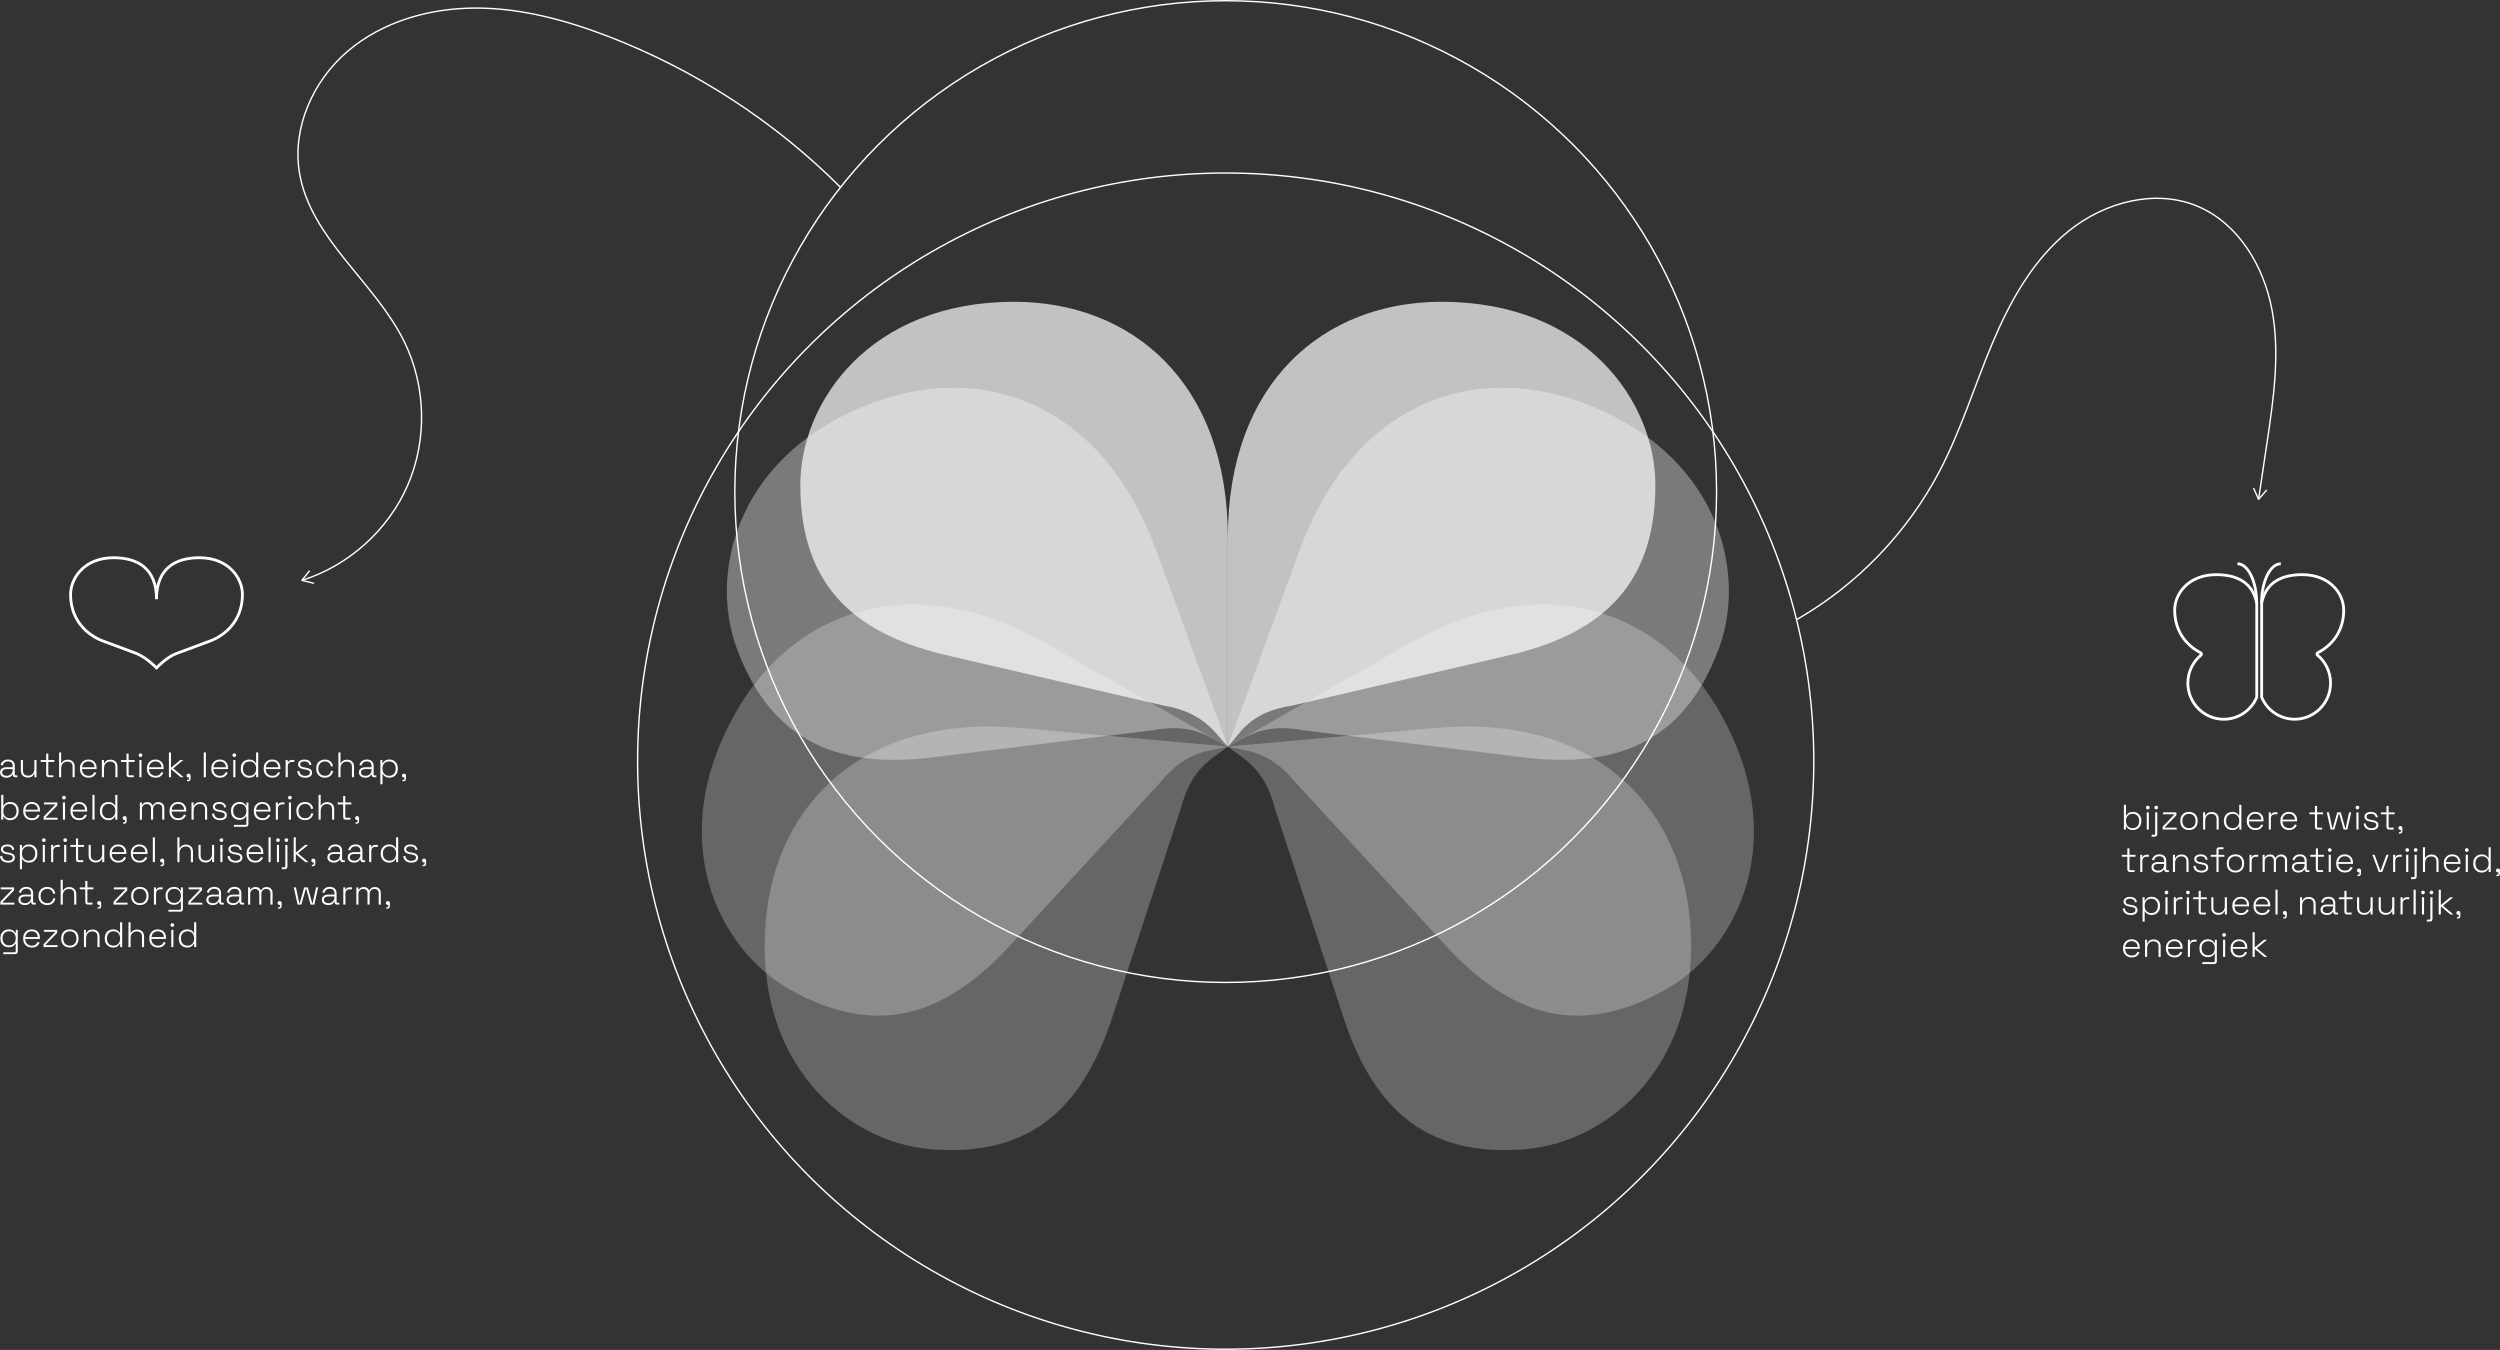 <?xml version="1.0" encoding="UTF-8"?><svg id="Laag_2" xmlns="http://www.w3.org/2000/svg" xmlns:xlink="http://www.w3.org/1999/xlink" viewBox="0 0 1766.2 953.69"><rect x="0" y="0" width="1766.2" height="953.69" fill="#333333" stroke="none"/><defs><style>.cls-1,.cls-2,.cls-3,.cls-4{fill:#fff;}.cls-2{opacity:.7;}.cls-2,.cls-3,.cls-4{isolation:isolate;}.cls-3{opacity:.35;}.cls-4{opacity:.25;}.cls-5{stroke-width:2px;}.cls-5,.cls-6{fill:none;stroke:#fff;stroke-miterlimit:10;}</style></defs><g id="Laag_1-2"><g><a xlink:href="32.html"><path id="fullLogo" class="cls-2" d="M1018.47,213.2c-82.7,0-151.02,56.33-151.02,166.6v147.63c8.39-8.39,14.06-24.18,45.54-28.98l149.82-34.76c64.72-14.38,106.67-46.74,106.67-121.05,0-58.73-49.14-129.44-151.02-129.44h0Z"/></a><a xlink:href="32.html"><path id="fullLogo-2" class="cls-2" d="M565.42,342.64c0,74.31,41.95,106.67,106.67,121.05l149.82,34.76c29.42,4.79,37.16,20.59,45.54,28.98v-147.63c0-110.27-68.32-166.6-151.02-166.6-101.88,0-151.02,70.71-151.02,129.44h0Z"/></a><a xlink:href="32.html"><path id="fullLogo-3" class="cls-3" d="M520.35,457.56c25.51,69.79,76.02,85.79,141.75,77.08l152.64-18.79c29.27-5.6,41.96,6.58,52.72,11.58l-50.68-138.66c-37.85-103.56-121.36-133.02-199.03-104.63-95.68,34.97-117.56,118.26-97.4,173.42h0Z"/></a><a xlink:href="32.html"><path id="fullLogo-4" class="cls-4" d="M557.62,698.8c64.62,36.7,113.47,16.2,157.94-32.98l104.21-113.11c18.7-23.21,36.25-22.14,47.69-25.29l-128.37-72.9c-95.88-54.45-178.6-22.87-219.44,49.05-50.31,88.59-13.09,166.24,37.98,195.24h0Z"/></a><a xlink:href="32.html"><path id="fullLogo-5" class="cls-4" d="M1177.29,698.8c-64.62,36.7-113.47,16.2-157.94-32.98l-104.21-113.11c-18.7-23.21-36.25-22.14-47.69-25.29l128.37-72.9c95.88-54.45,178.6-22.87,219.44,49.05,50.31,88.59,13.09,166.24-37.98,195.24h0Z"/></a><a xlink:href="32.html"><path id="fullLogo-6" class="cls-4" d="M656.52,811.8c74.01,6.62,109.98-32.29,130.07-95.47l47.96-146.13c7.39-28.87,23.81-35.18,32.92-42.78l-147.04-13.15c-109.83-9.82-172.02,53.21-179.38,135.58-9.07,101.47,56.99,156.71,115.48,161.94h0Z"/></a><a xlink:href="32.html"><path id="fullLogo-7" class="cls-4" d="M1193.89,649.85c-7.36-82.37-69.55-145.4-179.38-135.58l-147.04,13.15c9.1,7.61,25.52,13.91,32.92,42.78l47.96,146.13c20.09,63.18,56.06,102.09,130.07,95.47,58.5-5.23,124.55-60.47,115.48-161.94h0Z"/></a><a xlink:href="32.html"><path id="fullLogo-8" class="cls-3" d="M1117.16,284.13c-77.67-28.39-161.18,1.06-199.03,104.63l-50.68,138.66c10.76-5,23.45-17.17,52.72-11.58l152.64,18.79c65.73,8.71,116.24-7.28,141.75-77.08,20.16-55.16-1.72-138.45-97.4-173.42h0Z"/></a></g><circle class="cls-6" cx="865.93" cy="347.29" r="346.79"/><circle class="cls-6" cx="865.93" cy="537.71" r="415.48"/><g><path class="cls-6" d="M593.96,132.47c-46.51-46.54-102.89-83.17-164.3-106.78-30.11-11.57-61.86-20.11-94.12-19.99-32.26,.12-65.22,9.5-89.8,30.4-24.57,20.9-39.49,54.18-34.17,85.99,7.8,46.65,53.28,76.96,74.11,119.43,15.32,31.24,16.23,69.19,2.43,101.12-13.64,31.57-41.42,56.69-74.16,67.17"/><path class="cls-1" d="M218.86,403.04c.22,.17,.25,.49,.08,.7l-4.79,5.97,7.43,1.82c.27,.07,.43,.34,.37,.6-.07,.27-.34,.43-.61,.37l-8.19-2c-.17-.04-.3-.16-.35-.33-.05-.16-.02-.34,.08-.47l5.28-6.58c.06-.08,.14-.13,.23-.16,.16-.05,.34-.03,.47,.08Z"/></g><g><path class="cls-1" d="M4.57,549.44c-.85,0-1.62-.15-2.31-.44-.69-.29-1.24-.72-1.64-1.29-.4-.57-.6-1.25-.6-2.05s.2-1.49,.6-2.03c.4-.53,.94-.93,1.62-1.2,.68-.27,1.44-.4,2.27-.4h4.45v-.97c0-.98-.28-1.75-.85-2.3-.57-.55-1.39-.82-2.48-.82s-1.91,.26-2.54,.79-1.05,1.23-1.26,2.11l-1.45-.42c.2-.72,.52-1.36,.95-1.94,.43-.58,1.01-1.03,1.72-1.38s1.58-.51,2.58-.51c1.53,0,2.72,.4,3.56,1.2,.84,.8,1.26,1.92,1.26,3.35v5.9c0,.5,.23,.75,.7,.75h1.18v1.3h-1.6c-.52,0-.93-.15-1.23-.46s-.45-.73-.45-1.26v-.17h-.25c-.22,.37-.5,.72-.84,1.07-.34,.35-.79,.63-1.34,.85-.55,.22-1.24,.33-2.08,.33Zm.1-1.35c1.28,0,2.32-.39,3.11-1.16,.79-.78,1.19-1.87,1.19-3.29v-.3H4.55c-.87,0-1.59,.19-2.16,.56-.57,.38-.86,.95-.86,1.74s.3,1.39,.89,1.81c.59,.43,1.35,.64,2.26,.64Z"/><path class="cls-1" d="M19.57,549.33c-.87,0-1.67-.18-2.41-.55s-1.33-.92-1.77-1.66c-.44-.74-.66-1.67-.66-2.79v-7.4h1.5v7.3c0,1.32,.33,2.27,1,2.86s1.56,.89,2.68,.89c1.25,0,2.29-.41,3.12-1.24,.83-.83,1.25-2.07,1.25-3.74v-6.07h1.5v12.15h-1.45v-2.25h-.3c-.3,.65-.79,1.23-1.48,1.74-.68,.51-1.68,.76-2.98,.76Z"/><path class="cls-1" d="M34.57,549.08c-.65,0-1.14-.17-1.46-.5-.33-.33-.49-.8-.49-1.4v-8.9h-3.9v-1.35h3.9v-4.55h1.5v4.55h4.25v1.35h-4.25v8.7c0,.5,.25,.75,.75,.75h2.85v1.35h-3.15Z"/><path class="cls-1" d="M41.72,549.08v-17.5h1.5v7.48h.3c.2-.4,.48-.78,.84-1.14s.83-.65,1.4-.88c.58-.23,1.3-.34,2.16-.34s1.69,.18,2.43,.55c.73,.37,1.32,.92,1.76,1.65,.44,.73,.66,1.66,.66,2.78v7.4h-1.5v-7.3c0-1.33-.33-2.29-1-2.86-.67-.58-1.56-.86-2.67-.86-1.25,0-2.29,.41-3.12,1.22-.83,.82-1.25,2.06-1.25,3.72v6.08h-1.5Z"/><path class="cls-1" d="M62.62,549.44c-1.25,0-2.34-.26-3.26-.79-.93-.52-1.65-1.26-2.16-2.21-.52-.95-.77-2.04-.77-3.28v-.3c0-1.25,.26-2.35,.77-3.29,.52-.94,1.23-1.67,2.14-2.2,.91-.53,1.95-.79,3.11-.79s2.14,.24,3.01,.71c.88,.47,1.56,1.16,2.06,2.05s.75,1.95,.75,3.19v.8h-10.35c.05,1.52,.51,2.69,1.39,3.51s1.98,1.24,3.31,1.24c1.13,0,2.01-.26,2.64-.77s1.1-1.15,1.44-1.9l1.35,.6c-.25,.55-.6,1.09-1.04,1.61-.44,.52-1.01,.96-1.71,1.3-.7,.34-1.59,.51-2.68,.51Zm-4.67-7.4h8.8c-.07-1.32-.49-2.33-1.27-3.04-.78-.71-1.79-1.06-3.02-1.06s-2.23,.35-3.02,1.06c-.8,.71-1.29,1.72-1.48,3.04Z"/><path class="cls-1" d="M71.97,549.08v-12.15h1.45v2.25h.3c.3-.65,.79-1.23,1.47-1.74,.68-.51,1.68-.76,2.98-.76,.88,0,1.69,.18,2.43,.55,.73,.37,1.32,.92,1.76,1.66,.44,.74,.66,1.67,.66,2.79v7.4h-1.5v-7.3c0-1.33-.33-2.29-1-2.88-.67-.58-1.56-.88-2.67-.88-1.25,0-2.29,.41-3.12,1.24-.83,.83-1.25,2.07-1.25,3.74v6.08h-1.5Z"/><path class="cls-1" d="M91.32,549.08c-.65,0-1.14-.17-1.46-.5-.33-.33-.49-.8-.49-1.4v-8.9h-3.9v-1.35h3.9v-4.55h1.5v4.55h4.25v1.35h-4.25v8.7c0,.5,.25,.75,.75,.75h2.85v1.35h-3.15Z"/><path class="cls-1" d="M99.22,534.83c-.37,0-.68-.12-.93-.38s-.38-.56-.38-.92,.12-.7,.38-.94c.25-.24,.56-.36,.93-.36s.7,.12,.94,.36c.24,.24,.36,.55,.36,.94s-.12,.67-.36,.92c-.24,.25-.55,.38-.94,.38Zm-.75,14.25v-12.15h1.5v12.15h-1.5Z"/><path class="cls-1" d="M109.97,549.44c-1.25,0-2.34-.26-3.26-.79-.93-.52-1.65-1.26-2.16-2.21-.52-.95-.77-2.04-.77-3.28v-.3c0-1.25,.26-2.35,.77-3.29,.52-.94,1.23-1.67,2.14-2.2,.91-.53,1.95-.79,3.11-.79s2.14,.24,3.01,.71c.88,.47,1.56,1.16,2.06,2.05s.75,1.95,.75,3.19v.8h-10.35c.05,1.52,.51,2.69,1.39,3.51s1.98,1.24,3.31,1.24c1.13,0,2.01-.26,2.64-.77s1.1-1.15,1.44-1.9l1.35,.6c-.25,.55-.6,1.09-1.04,1.61-.44,.52-1.01,.96-1.71,1.3-.7,.34-1.59,.51-2.68,.51Zm-4.67-7.4h8.8c-.07-1.32-.49-2.33-1.27-3.04-.78-.71-1.79-1.06-3.02-1.06s-2.23,.35-3.02,1.06c-.8,.71-1.29,1.72-1.48,3.04Z"/><path class="cls-1" d="M119.32,549.08v-17.5h1.5v10.55h.3l6.23-5.2h2.2l-7.2,5.92,7.4,6.22h-2.17l-6.45-5.47h-.3v5.47h-1.5Z"/><path class="cls-1" d="M132.15,551.98v-1.05h.6c.53,0,.8-.27,.8-.8v-.8h-.33c-.4,0-.74-.13-1.01-.39-.27-.26-.41-.59-.41-.99s.14-.73,.41-.99c.27-.26,.61-.39,1.01-.39s.74,.14,1.01,.41c.27,.27,.41,.61,.41,1.01v2.08c0,1.27-.62,1.9-1.88,1.9h-.62Z"/><path class="cls-1" d="M143.95,549.08v-17.5h1.5v17.5h-1.5Z"/><path class="cls-1" d="M155.45,549.44c-1.25,0-2.34-.26-3.26-.79-.93-.52-1.65-1.26-2.16-2.21-.52-.95-.77-2.04-.77-3.28v-.3c0-1.25,.26-2.35,.77-3.29,.52-.94,1.23-1.67,2.14-2.2,.91-.53,1.95-.79,3.11-.79s2.14,.24,3.01,.71c.88,.47,1.56,1.16,2.06,2.05s.75,1.95,.75,3.19v.8h-10.35c.05,1.52,.51,2.69,1.39,3.51s1.98,1.24,3.31,1.24c1.13,0,2.01-.26,2.64-.77s1.1-1.15,1.44-1.9l1.35,.6c-.25,.55-.6,1.09-1.04,1.61-.44,.52-1.01,.96-1.71,1.3-.7,.34-1.59,.51-2.68,.51Zm-4.67-7.4h8.8c-.07-1.32-.49-2.33-1.27-3.04-.78-.71-1.79-1.06-3.02-1.06s-2.23,.35-3.02,1.06c-.8,.71-1.29,1.72-1.48,3.04Z"/><path class="cls-1" d="M165.55,534.83c-.37,0-.68-.12-.93-.38s-.38-.56-.38-.92,.12-.7,.38-.94c.25-.24,.56-.36,.93-.36s.7,.12,.94,.36c.24,.24,.36,.55,.36,.94s-.12,.67-.36,.92c-.24,.25-.55,.38-.94,.38Zm-.75,14.25v-12.15h1.5v12.15h-1.5Z"/><path class="cls-1" d="M175.95,549.44c-1.08,0-2.07-.25-2.95-.76-.88-.51-1.59-1.23-2.11-2.17-.53-.94-.79-2.05-.79-3.34v-.3c0-1.28,.26-2.4,.77-3.34,.52-.94,1.22-1.67,2.11-2.17,.89-.51,1.88-.76,2.96-.76,.9,0,1.66,.12,2.27,.36,.62,.24,1.12,.55,1.51,.93s.7,.77,.91,1.19h.3v-7.48h1.5v17.5h-1.45v-2.22h-.3c-.35,.67-.9,1.26-1.64,1.79-.74,.53-1.78,.79-3.11,.79Zm.35-1.35c1.38,0,2.5-.44,3.36-1.33,.86-.88,1.29-2.1,1.29-3.65v-.2c0-1.55-.43-2.77-1.29-3.65-.86-.88-1.98-1.32-3.36-1.32s-2.48,.44-3.35,1.32c-.87,.88-1.3,2.1-1.3,3.65v.2c0,1.55,.43,2.77,1.3,3.65,.87,.88,1.98,1.33,3.35,1.33Z"/><path class="cls-1" d="M192.45,549.44c-1.25,0-2.34-.26-3.26-.79-.93-.52-1.65-1.26-2.16-2.21-.52-.95-.77-2.04-.77-3.28v-.3c0-1.25,.26-2.35,.77-3.29,.52-.94,1.23-1.67,2.14-2.2,.91-.53,1.95-.79,3.11-.79s2.14,.24,3.01,.71c.88,.47,1.56,1.16,2.06,2.05s.75,1.95,.75,3.19v.8h-10.35c.05,1.52,.51,2.69,1.39,3.51s1.98,1.24,3.31,1.24c1.13,0,2.01-.26,2.64-.77s1.1-1.15,1.44-1.9l1.35,.6c-.25,.55-.6,1.09-1.04,1.61-.44,.52-1.01,.96-1.71,1.3-.7,.34-1.59,.51-2.68,.51Zm-4.67-7.4h8.8c-.07-1.32-.49-2.33-1.27-3.04-.78-.71-1.79-1.06-3.02-1.06s-2.23,.35-3.02,1.06c-.8,.71-1.29,1.72-1.48,3.04Z"/><path class="cls-1" d="M201.8,549.08v-12.15h1.45v1.52h.3c.23-.55,.58-.95,1.04-1.2s1.1-.38,1.91-.38h1.43v1.4h-1.6c-.92,0-1.65,.26-2.2,.78-.55,.52-.82,1.32-.82,2.42v7.6h-1.5Z"/><path class="cls-1" d="M215.62,549.44c-1.47,0-2.72-.35-3.76-1.05-1.04-.7-1.68-1.86-1.91-3.47l1.48-.28c.13,.88,.4,1.58,.81,2.09,.41,.51,.91,.87,1.5,1.09,.59,.22,1.22,.32,1.89,.32,1,0,1.8-.2,2.41-.61,.61-.41,.91-.97,.91-1.69s-.29-1.24-.86-1.52c-.57-.28-1.34-.51-2.29-.68l-1.15-.2c-.77-.13-1.46-.34-2.07-.61-.62-.27-1.1-.65-1.46-1.11-.36-.47-.54-1.05-.54-1.75,0-1.05,.41-1.88,1.24-2.47,.83-.6,1.92-.9,3.29-.9s2.5,.31,3.34,.94c.84,.62,1.37,1.53,1.59,2.71l-1.4,.3c-.17-.97-.56-1.65-1.19-2.05-.62-.4-1.4-.6-2.34-.6s-1.65,.18-2.2,.53c-.55,.35-.82,.87-.82,1.55s.25,1.15,.75,1.46,1.18,.54,2.05,.69l1.15,.2c.83,.13,1.58,.33,2.25,.59,.67,.26,1.2,.62,1.59,1.09,.39,.47,.59,1.08,.59,1.85,0,1.15-.43,2.04-1.3,2.66s-2.04,.94-3.52,.94Z"/><path class="cls-1" d="M229.55,549.44c-1.18,0-2.24-.25-3.16-.76-.92-.51-1.65-1.24-2.19-2.19-.53-.95-.8-2.07-.8-3.35v-.25c0-1.3,.27-2.42,.8-3.36,.53-.94,1.26-1.67,2.19-2.17,.93-.51,1.98-.76,3.16-.76s2.15,.22,2.96,.66c.81,.44,1.44,1.02,1.9,1.72,.46,.71,.75,1.45,.86,2.24l-1.48,.3c-.08-.65-.29-1.25-.62-1.79-.33-.54-.8-.97-1.4-1.3s-1.34-.49-2.23-.49-1.67,.2-2.38,.61-1.25,.98-1.66,1.72c-.41,.74-.61,1.62-.61,2.64v.2c0,1.02,.2,1.9,.61,2.64,.41,.74,.96,1.32,1.66,1.72s1.49,.61,2.38,.61c1.33,0,2.35-.35,3.05-1.04,.7-.69,1.13-1.54,1.3-2.54l1.48,.3c-.15,.78-.46,1.53-.94,2.24-.48,.71-1.12,1.28-1.93,1.72-.81,.44-1.8,.66-2.96,.66Z"/><path class="cls-1" d="M239.07,549.08v-17.5h1.5v7.48h.3c.2-.4,.48-.78,.84-1.14s.83-.65,1.4-.88c.58-.23,1.3-.34,2.16-.34s1.69,.18,2.43,.55c.73,.37,1.32,.92,1.76,1.65,.44,.73,.66,1.66,.66,2.78v7.4h-1.5v-7.3c0-1.33-.33-2.29-1-2.86-.67-.58-1.56-.86-2.67-.86-1.25,0-2.29,.41-3.12,1.22-.83,.82-1.25,2.06-1.25,3.72v6.08h-1.5Z"/><path class="cls-1" d="M258.1,549.44c-.85,0-1.62-.15-2.31-.44-.69-.29-1.24-.72-1.64-1.29-.4-.57-.6-1.25-.6-2.05s.2-1.49,.6-2.03c.4-.53,.94-.93,1.62-1.2,.68-.27,1.44-.4,2.27-.4h4.45v-.97c0-.98-.28-1.75-.85-2.3-.57-.55-1.39-.82-2.48-.82s-1.91,.26-2.54,.79-1.05,1.23-1.26,2.11l-1.45-.42c.2-.72,.52-1.36,.95-1.94,.43-.58,1.01-1.03,1.72-1.38s1.58-.51,2.58-.51c1.53,0,2.72,.4,3.56,1.2,.84,.8,1.26,1.92,1.26,3.35v5.9c0,.5,.23,.75,.7,.75h1.18v1.3h-1.6c-.52,0-.93-.15-1.23-.46s-.45-.73-.45-1.26v-.17h-.25c-.22,.37-.5,.72-.84,1.07-.34,.35-.79,.63-1.34,.85-.55,.22-1.24,.33-2.08,.33Zm.1-1.35c1.28,0,2.32-.39,3.11-1.16,.79-.78,1.19-1.87,1.19-3.29v-.3h-4.43c-.87,0-1.59,.19-2.16,.56-.57,.38-.86,.95-.86,1.74s.3,1.39,.89,1.81c.59,.43,1.35,.64,2.26,.64Z"/><path class="cls-1" d="M268.72,554.08v-17.15h1.45v2.22h.3c.35-.67,.9-1.26,1.64-1.79,.74-.53,1.78-.79,3.11-.79,1.08,0,2.07,.25,2.95,.76,.88,.51,1.59,1.23,2.11,2.16,.52,.93,.79,2.05,.79,3.35v.3c0,1.28-.26,2.4-.77,3.34s-1.22,1.67-2.1,2.17c-.88,.51-1.88,.76-2.97,.76-.88,0-1.64-.12-2.26-.36-.62-.24-1.13-.55-1.52-.94-.39-.38-.7-.77-.91-1.17h-.3v7.12h-1.5Zm6.15-6c1.38,0,2.5-.44,3.36-1.33,.86-.88,1.29-2.1,1.29-3.65v-.2c0-1.55-.43-2.77-1.29-3.65-.86-.88-1.98-1.32-3.36-1.32s-2.48,.44-3.35,1.32c-.87,.88-1.3,2.1-1.3,3.65v.2c0,1.55,.43,2.77,1.3,3.65,.87,.88,1.98,1.33,3.35,1.33Z"/><path class="cls-1" d="M284.32,551.98v-1.05h.6c.53,0,.8-.27,.8-.8v-.8h-.33c-.4,0-.74-.13-1.01-.39-.27-.26-.41-.59-.41-.99s.14-.73,.41-.99c.27-.26,.61-.39,1.01-.39s.74,.14,1.01,.41c.27,.27,.41,.61,.41,1.01v2.08c0,1.27-.62,1.9-1.88,1.9h-.62Z"/><path class="cls-1" d="M7.35,579.44c-1.33,0-2.37-.26-3.11-.79-.74-.52-1.29-1.12-1.64-1.79h-.3v2.22H.85v-17.5h1.5v7.48h.3c.22-.42,.52-.81,.91-1.19,.39-.38,.9-.68,1.52-.93,.62-.24,1.38-.36,2.26-.36,1.1,0,2.09,.25,2.97,.76,.88,.51,1.58,1.23,2.1,2.17,.52,.94,.77,2.05,.77,3.34v.3c0,1.28-.26,2.4-.79,3.34-.53,.94-1.23,1.67-2.11,2.17-.88,.51-1.87,.76-2.95,.76Zm-.35-1.35c1.38,0,2.5-.44,3.36-1.33,.86-.88,1.29-2.1,1.29-3.65v-.2c0-1.55-.43-2.77-1.29-3.65-.86-.88-1.98-1.32-3.36-1.32s-2.48,.44-3.35,1.32c-.87,.88-1.3,2.1-1.3,3.65v.2c0,1.55,.43,2.77,1.3,3.65,.87,.88,1.98,1.33,3.35,1.33Z"/><path class="cls-1" d="M22.6,579.44c-1.25,0-2.34-.26-3.26-.79-.93-.52-1.65-1.26-2.16-2.21-.52-.95-.77-2.04-.77-3.28v-.3c0-1.25,.26-2.35,.77-3.29,.52-.94,1.23-1.67,2.14-2.2,.91-.53,1.95-.79,3.11-.79s2.14,.24,3.01,.71c.88,.47,1.56,1.16,2.06,2.05s.75,1.95,.75,3.19v.8h-10.35c.05,1.52,.51,2.69,1.39,3.51s1.98,1.24,3.31,1.24c1.13,0,2.01-.26,2.64-.77s1.1-1.15,1.44-1.9l1.35,.6c-.25,.55-.6,1.09-1.04,1.61-.44,.52-1.01,.96-1.71,1.3-.7,.34-1.59,.51-2.68,.51Zm-4.67-7.4h8.8c-.07-1.32-.49-2.33-1.27-3.04-.78-.71-1.79-1.06-3.02-1.06s-2.23,.35-3.02,1.06c-.8,.71-1.29,1.72-1.48,3.04Z"/><path class="cls-1" d="M30.8,579.08v-2.05l8.17-8.5v-.25h-7.92v-1.35h9.45v2.05l-8.2,8.5v.25h8.4v1.35h-9.9Z"/><path class="cls-1" d="M45.2,564.83c-.37,0-.68-.12-.93-.38s-.38-.56-.38-.92,.12-.7,.38-.94c.25-.24,.56-.36,.93-.36s.7,.12,.94,.36c.24,.24,.36,.55,.36,.94s-.12,.67-.36,.92c-.24,.25-.55,.38-.94,.38Zm-.75,14.25v-12.15h1.5v12.15h-1.5Z"/><path class="cls-1" d="M55.95,579.44c-1.25,0-2.34-.26-3.26-.79-.93-.52-1.65-1.26-2.16-2.21-.52-.95-.77-2.04-.77-3.28v-.3c0-1.25,.26-2.35,.77-3.29,.52-.94,1.23-1.67,2.14-2.2,.91-.53,1.95-.79,3.11-.79s2.14,.24,3.01,.71c.88,.47,1.56,1.16,2.06,2.05s.75,1.95,.75,3.19v.8h-10.35c.05,1.52,.51,2.69,1.39,3.51s1.98,1.24,3.31,1.24c1.13,0,2.01-.26,2.64-.77s1.1-1.15,1.44-1.9l1.35,.6c-.25,.55-.6,1.09-1.04,1.61-.44,.52-1.01,.96-1.71,1.3-.7,.34-1.59,.51-2.68,.51Zm-4.67-7.4h8.8c-.07-1.32-.49-2.33-1.27-3.04-.78-.71-1.79-1.06-3.02-1.06s-2.23,.35-3.02,1.06c-.8,.71-1.29,1.72-1.48,3.04Z"/><path class="cls-1" d="M65.3,579.08v-17.5h1.5v17.5h-1.5Z"/><path class="cls-1" d="M76.45,579.44c-1.08,0-2.07-.25-2.95-.76-.88-.51-1.59-1.23-2.11-2.17-.53-.94-.79-2.05-.79-3.34v-.3c0-1.28,.26-2.4,.77-3.34,.52-.94,1.22-1.67,2.11-2.17,.89-.51,1.88-.76,2.96-.76,.9,0,1.66,.12,2.27,.36,.62,.24,1.12,.55,1.51,.93s.7,.77,.91,1.19h.3v-7.48h1.5v17.5h-1.45v-2.22h-.3c-.35,.67-.9,1.26-1.64,1.79-.74,.53-1.78,.79-3.11,.79Zm.35-1.35c1.38,0,2.5-.44,3.36-1.33,.86-.88,1.29-2.1,1.29-3.65v-.2c0-1.55-.43-2.77-1.29-3.65-.86-.88-1.98-1.32-3.36-1.32s-2.48,.44-3.35,1.32c-.87,.88-1.3,2.1-1.3,3.65v.2c0,1.55,.43,2.77,1.3,3.65,.87,.88,1.98,1.33,3.35,1.33Z"/><path class="cls-1" d="M87,581.98v-1.05h.6c.53,0,.8-.27,.8-.8v-.8h-.33c-.4,0-.74-.13-1.01-.39-.27-.26-.41-.59-.41-.99s.14-.73,.41-.99c.27-.26,.61-.39,1.01-.39s.74,.14,1.01,.41c.27,.27,.41,.61,.41,1.01v2.08c0,1.27-.62,1.9-1.88,1.9h-.62Z"/><path class="cls-1" d="M98.8,579.08v-12.15h1.45v1.6h.3c.25-.45,.65-.87,1.2-1.26,.55-.39,1.33-.59,2.35-.59s1.78,.22,2.39,.67c.61,.45,1.05,.99,1.31,1.62h.3c.28-.63,.73-1.17,1.33-1.62,.6-.45,1.44-.67,2.52-.67,.83,0,1.56,.17,2.17,.51,.62,.34,1.1,.82,1.45,1.43s.52,1.32,.52,2.14v8.33h-1.5v-8.17c0-.87-.26-1.56-.79-2.09-.52-.52-1.26-.79-2.21-.79s-1.77,.31-2.42,.94c-.65,.62-.98,1.54-.98,2.74v7.38h-1.5v-8.17c0-.87-.26-1.56-.79-2.09-.52-.52-1.26-.79-2.21-.79s-1.77,.31-2.43,.94c-.65,.62-.97,1.54-.97,2.74v7.38h-1.5Z"/><path class="cls-1" d="M125.95,579.44c-1.25,0-2.34-.26-3.26-.79-.93-.52-1.65-1.26-2.16-2.21-.52-.95-.77-2.04-.77-3.28v-.3c0-1.25,.26-2.35,.77-3.29,.52-.94,1.23-1.67,2.14-2.2,.91-.53,1.95-.79,3.11-.79s2.14,.24,3.01,.71c.88,.47,1.56,1.16,2.06,2.05s.75,1.95,.75,3.19v.8h-10.35c.05,1.52,.51,2.69,1.39,3.51s1.98,1.24,3.31,1.24c1.13,0,2.01-.26,2.64-.77s1.1-1.15,1.44-1.9l1.35,.6c-.25,.55-.6,1.09-1.04,1.61-.44,.52-1.01,.96-1.71,1.3-.7,.34-1.59,.51-2.68,.51Zm-4.67-7.4h8.8c-.07-1.32-.49-2.33-1.27-3.04-.78-.71-1.79-1.06-3.02-1.06s-2.23,.35-3.02,1.06c-.8,.71-1.29,1.72-1.48,3.04Z"/><path class="cls-1" d="M135.3,579.08v-12.15h1.45v2.25h.3c.3-.65,.79-1.23,1.47-1.74,.68-.51,1.68-.76,2.98-.76,.88,0,1.69,.18,2.43,.55,.73,.37,1.32,.92,1.76,1.66,.44,.74,.66,1.67,.66,2.79v7.4h-1.5v-7.3c0-1.33-.33-2.29-1-2.88-.67-.58-1.56-.88-2.67-.88-1.25,0-2.29,.41-3.12,1.24-.83,.83-1.25,2.07-1.25,3.74v6.08h-1.5Z"/><path class="cls-1" d="M155.42,579.44c-1.47,0-2.72-.35-3.76-1.05-1.04-.7-1.68-1.86-1.91-3.47l1.48-.28c.13,.88,.4,1.58,.81,2.09,.41,.51,.91,.87,1.5,1.09,.59,.22,1.22,.32,1.89,.32,1,0,1.8-.2,2.41-.61,.61-.41,.91-.97,.91-1.69s-.29-1.24-.86-1.52c-.57-.28-1.34-.51-2.29-.68l-1.15-.2c-.77-.13-1.46-.34-2.07-.61-.62-.27-1.1-.65-1.46-1.11-.36-.47-.54-1.05-.54-1.75,0-1.05,.41-1.88,1.24-2.47,.83-.6,1.92-.9,3.29-.9s2.5,.31,3.34,.94c.84,.62,1.37,1.53,1.59,2.71l-1.4,.3c-.17-.97-.56-1.65-1.19-2.05-.62-.4-1.4-.6-2.34-.6s-1.65,.18-2.2,.53c-.55,.35-.82,.87-.82,1.55s.25,1.15,.75,1.46,1.18,.54,2.05,.69l1.15,.2c.83,.13,1.58,.33,2.25,.59,.67,.26,1.2,.62,1.59,1.09,.39,.47,.59,1.08,.59,1.85,0,1.15-.43,2.04-1.3,2.66s-2.04,.94-3.52,.94Z"/><path class="cls-1" d="M163.2,573.06v-.3c0-1.28,.26-2.38,.79-3.3,.52-.92,1.23-1.62,2.11-2.12,.88-.5,1.87-.75,2.95-.75,1.33,0,2.37,.26,3.11,.79,.74,.52,1.29,1.12,1.64,1.79h.3v-2.22h1.4v15.25c0,.6-.16,1.07-.48,1.4s-.8,.5-1.45,.5h-8.3v-1.35h8c.52,0,.78-.25,.78-.75v-5.23h-.3c-.22,.4-.52,.79-.91,1.18-.39,.38-.9,.7-1.51,.94-.62,.24-1.38,.36-2.27,.36-1.08,0-2.07-.25-2.96-.75s-1.6-1.21-2.11-2.14-.77-2.02-.77-3.29Zm6.2,4.82c1.38,0,2.5-.43,3.36-1.3,.86-.87,1.29-2.06,1.29-3.58v-.2c0-1.53-.43-2.73-1.29-3.59-.86-.86-1.98-1.29-3.36-1.29s-2.48,.43-3.35,1.29c-.87,.86-1.3,2.05-1.3,3.59v.2c0,1.52,.43,2.71,1.3,3.58,.87,.87,1.98,1.3,3.35,1.3Z"/><path class="cls-1" d="M185.5,579.44c-1.25,0-2.34-.26-3.26-.79-.93-.52-1.65-1.26-2.16-2.21-.52-.95-.77-2.04-.77-3.28v-.3c0-1.25,.26-2.35,.77-3.29,.52-.94,1.23-1.67,2.14-2.2,.91-.53,1.95-.79,3.11-.79s2.14,.24,3.01,.71c.88,.47,1.56,1.16,2.06,2.05s.75,1.95,.75,3.19v.8h-10.35c.05,1.52,.51,2.69,1.39,3.51s1.98,1.24,3.31,1.24c1.13,0,2.01-.26,2.64-.77s1.1-1.15,1.44-1.9l1.35,.6c-.25,.55-.6,1.09-1.04,1.61-.44,.52-1.01,.96-1.71,1.3-.7,.34-1.59,.51-2.68,.51Zm-4.67-7.4h8.8c-.07-1.32-.49-2.33-1.27-3.04-.78-.71-1.79-1.06-3.02-1.06s-2.23,.35-3.02,1.06c-.8,.71-1.29,1.72-1.48,3.04Z"/><path class="cls-1" d="M194.85,579.08v-12.15h1.45v1.52h.3c.23-.55,.58-.95,1.04-1.2s1.1-.38,1.91-.38h1.43v1.4h-1.6c-.92,0-1.65,.26-2.2,.78-.55,.52-.82,1.32-.82,2.42v7.6h-1.5Z"/><path class="cls-1" d="M204.82,564.83c-.37,0-.68-.12-.93-.38s-.38-.56-.38-.92,.12-.7,.38-.94c.25-.24,.56-.36,.93-.36s.7,.12,.94,.36c.24,.24,.36,.55,.36,.94s-.12,.67-.36,.92c-.24,.25-.55,.38-.94,.38Zm-.75,14.25v-12.15h1.5v12.15h-1.5Z"/><path class="cls-1" d="M215.52,579.44c-1.18,0-2.24-.25-3.16-.76-.92-.51-1.65-1.24-2.19-2.19-.53-.95-.8-2.07-.8-3.35v-.25c0-1.3,.27-2.42,.8-3.36,.53-.94,1.26-1.67,2.19-2.17,.93-.51,1.98-.76,3.16-.76s2.15,.22,2.96,.66c.81,.44,1.44,1.02,1.9,1.72,.46,.71,.75,1.45,.86,2.24l-1.48,.3c-.08-.65-.29-1.25-.62-1.79-.33-.54-.8-.97-1.4-1.3s-1.34-.49-2.23-.49-1.67,.2-2.38,.61-1.25,.98-1.66,1.72c-.41,.74-.61,1.62-.61,2.64v.2c0,1.02,.2,1.9,.61,2.64,.41,.74,.96,1.32,1.66,1.72s1.49,.61,2.38,.61c1.33,0,2.35-.35,3.05-1.04,.7-.69,1.13-1.54,1.3-2.54l1.48,.3c-.15,.78-.46,1.53-.94,2.24-.48,.71-1.12,1.28-1.93,1.72-.81,.44-1.8,.66-2.96,.66Z"/><path class="cls-1" d="M225.05,579.08v-17.5h1.5v7.48h.3c.2-.4,.48-.78,.84-1.14s.83-.65,1.4-.88c.58-.23,1.3-.34,2.16-.34s1.69,.18,2.43,.55c.73,.37,1.32,.92,1.76,1.65,.44,.73,.66,1.66,.66,2.78v7.4h-1.5v-7.3c0-1.33-.33-2.29-1-2.86-.67-.58-1.56-.86-2.67-.86-1.25,0-2.29,.41-3.12,1.22-.83,.82-1.25,2.06-1.25,3.72v6.08h-1.5Z"/><path class="cls-1" d="M244.4,579.08c-.65,0-1.14-.17-1.46-.5-.33-.33-.49-.8-.49-1.4v-8.9h-3.9v-1.35h3.9v-4.55h1.5v4.55h4.25v1.35h-4.25v8.7c0,.5,.25,.75,.75,.75h2.85v1.35h-3.15Z"/><path class="cls-1" d="M251.2,581.98v-1.05h.6c.53,0,.8-.27,.8-.8v-.8h-.33c-.4,0-.74-.13-1.01-.39-.27-.26-.41-.59-.41-.99s.14-.73,.41-.99c.27-.26,.61-.39,1.01-.39s.74,.14,1.01,.41c.27,.27,.41,.61,.41,1.01v2.08c0,1.27-.62,1.9-1.88,1.9h-.62Z"/><path class="cls-1" d="M5.67,609.43c-1.47,0-2.72-.35-3.76-1.05-1.04-.7-1.68-1.86-1.91-3.47l1.48-.28c.13,.88,.4,1.58,.81,2.09,.41,.51,.91,.87,1.5,1.09,.59,.22,1.22,.33,1.89,.33,1,0,1.8-.2,2.41-.61s.91-.97,.91-1.69-.29-1.24-.86-1.53c-.57-.28-1.34-.51-2.29-.67l-1.15-.2c-.77-.13-1.46-.34-2.07-.61-.62-.27-1.1-.65-1.46-1.11-.36-.47-.54-1.05-.54-1.75,0-1.05,.41-1.88,1.24-2.47,.83-.6,1.92-.9,3.29-.9s2.5,.31,3.34,.94c.84,.62,1.37,1.53,1.59,2.71l-1.4,.3c-.17-.97-.56-1.65-1.19-2.05-.62-.4-1.4-.6-2.34-.6s-1.65,.17-2.2,.53c-.55,.35-.82,.87-.82,1.55s.25,1.15,.75,1.46,1.18,.54,2.05,.69l1.15,.2c.83,.13,1.58,.33,2.25,.59,.67,.26,1.2,.62,1.59,1.09,.39,.47,.59,1.08,.59,1.85,0,1.15-.43,2.04-1.3,2.66s-2.04,.94-3.52,.94Z"/><path class="cls-1" d="M14.05,614.08v-17.15h1.45v2.23h.3c.35-.67,.9-1.26,1.64-1.79,.74-.52,1.78-.79,3.11-.79,1.08,0,2.07,.25,2.95,.76s1.59,1.23,2.11,2.16c.52,.93,.79,2.05,.79,3.35v.3c0,1.28-.26,2.4-.77,3.34-.52,.94-1.22,1.67-2.1,2.18-.88,.51-1.88,.76-2.97,.76-.88,0-1.64-.12-2.26-.36s-1.13-.55-1.52-.94c-.39-.38-.7-.77-.91-1.17h-.3v7.12h-1.5Zm6.15-6c1.38,0,2.5-.44,3.36-1.33,.86-.88,1.29-2.1,1.29-3.65v-.2c0-1.55-.43-2.77-1.29-3.65-.86-.88-1.98-1.33-3.36-1.33s-2.48,.44-3.35,1.33c-.87,.88-1.3,2.1-1.3,3.65v.2c0,1.55,.43,2.77,1.3,3.65,.87,.88,1.98,1.33,3.35,1.33Z"/><path class="cls-1" d="M30.95,594.83c-.37,0-.68-.12-.93-.38s-.38-.56-.38-.92,.12-.7,.38-.94c.25-.24,.56-.36,.93-.36s.7,.12,.94,.36c.24,.24,.36,.55,.36,.94s-.12,.67-.36,.92c-.24,.25-.55,.38-.94,.38Zm-.75,14.25v-12.15h1.5v12.15h-1.5Z"/><path class="cls-1" d="M36.1,609.08v-12.15h1.45v1.53h.3c.23-.55,.58-.95,1.04-1.2s1.1-.38,1.91-.38h1.43v1.4h-1.6c-.92,0-1.65,.26-2.2,.77-.55,.52-.82,1.33-.82,2.43v7.6h-1.5Z"/><path class="cls-1" d="M46.07,594.83c-.37,0-.68-.12-.93-.38s-.38-.56-.38-.92,.12-.7,.38-.94c.25-.24,.56-.36,.93-.36s.7,.12,.94,.36c.24,.24,.36,.55,.36,.94s-.12,.67-.36,.92c-.24,.25-.55,.38-.94,.38Zm-.75,14.25v-12.15h1.5v12.15h-1.5Z"/><path class="cls-1" d="M55.62,609.08c-.65,0-1.14-.17-1.46-.5-.33-.33-.49-.8-.49-1.4v-8.9h-3.9v-1.35h3.9v-4.55h1.5v4.55h4.25v1.35h-4.25v8.7c0,.5,.25,.75,.75,.75h2.85v1.35h-3.15Z"/><path class="cls-1" d="M67.45,609.33c-.87,0-1.67-.18-2.41-.55s-1.33-.92-1.77-1.66c-.44-.74-.66-1.67-.66-2.79v-7.4h1.5v7.3c0,1.32,.33,2.27,1,2.86s1.56,.89,2.68,.89c1.25,0,2.29-.41,3.12-1.24,.83-.82,1.25-2.07,1.25-3.74v-6.08h1.5v12.15h-1.45v-2.25h-.3c-.3,.65-.79,1.23-1.48,1.74-.68,.51-1.68,.76-2.98,.76Z"/><path class="cls-1" d="M83.65,609.43c-1.25,0-2.34-.26-3.26-.79-.93-.53-1.65-1.26-2.16-2.21-.52-.95-.77-2.04-.77-3.27v-.3c0-1.25,.26-2.35,.77-3.29,.52-.94,1.23-1.67,2.14-2.2,.91-.52,1.95-.79,3.11-.79s2.14,.24,3.01,.71c.88,.47,1.56,1.16,2.06,2.05s.75,1.95,.75,3.19v.8h-10.35c.05,1.52,.51,2.69,1.39,3.51s1.98,1.24,3.31,1.24c1.13,0,2.01-.26,2.64-.78,.62-.52,1.1-1.15,1.44-1.9l1.35,.6c-.25,.55-.6,1.09-1.04,1.61-.44,.53-1.01,.96-1.71,1.3-.7,.34-1.59,.51-2.68,.51Zm-4.67-7.4h8.8c-.07-1.32-.49-2.33-1.27-3.04-.78-.71-1.79-1.06-3.02-1.06s-2.23,.35-3.02,1.06c-.8,.71-1.29,1.72-1.48,3.04Z"/><path class="cls-1" d="M98.6,609.43c-1.25,0-2.34-.26-3.26-.79-.93-.53-1.65-1.26-2.16-2.21-.52-.95-.77-2.04-.77-3.27v-.3c0-1.25,.26-2.35,.77-3.29,.52-.94,1.23-1.67,2.14-2.2,.91-.52,1.95-.79,3.11-.79s2.14,.24,3.01,.71c.88,.47,1.56,1.16,2.06,2.05s.75,1.95,.75,3.19v.8h-10.35c.05,1.52,.51,2.69,1.39,3.51s1.98,1.24,3.31,1.24c1.13,0,2.01-.26,2.64-.78,.62-.52,1.1-1.15,1.44-1.9l1.35,.6c-.25,.55-.6,1.09-1.04,1.61-.44,.53-1.01,.96-1.71,1.3-.7,.34-1.59,.51-2.68,.51Zm-4.67-7.4h8.8c-.07-1.32-.49-2.33-1.27-3.04-.78-.71-1.79-1.06-3.02-1.06s-2.23,.35-3.02,1.06c-.8,.71-1.29,1.72-1.48,3.04Z"/><path class="cls-1" d="M107.95,609.08v-17.5h1.5v17.5h-1.5Z"/><path class="cls-1" d="M113.5,611.98v-1.05h.6c.53,0,.8-.27,.8-.8v-.8h-.33c-.4,0-.74-.13-1.01-.39-.27-.26-.41-.59-.41-.99s.14-.73,.41-.99,.61-.39,1.01-.39,.74,.14,1.01,.41c.27,.28,.41,.61,.41,1.01v2.08c0,1.27-.62,1.9-1.88,1.9h-.62Z"/><path class="cls-1" d="M125.3,609.08v-17.5h1.5v7.47h.3c.2-.4,.48-.78,.84-1.14s.83-.65,1.4-.88c.58-.23,1.3-.34,2.16-.34s1.69,.18,2.43,.55c.73,.37,1.32,.92,1.76,1.65,.44,.73,.66,1.66,.66,2.77v7.4h-1.5v-7.3c0-1.33-.33-2.29-1-2.86-.67-.58-1.56-.86-2.67-.86-1.25,0-2.29,.41-3.12,1.23-.83,.82-1.25,2.06-1.25,3.72v6.08h-1.5Z"/><path class="cls-1" d="M145.07,609.33c-.87,0-1.67-.18-2.41-.55s-1.33-.92-1.77-1.66c-.44-.74-.66-1.67-.66-2.79v-7.4h1.5v7.3c0,1.32,.33,2.27,1,2.86s1.56,.89,2.68,.89c1.25,0,2.29-.41,3.12-1.24,.83-.82,1.25-2.07,1.25-3.74v-6.08h1.5v12.15h-1.45v-2.25h-.3c-.3,.65-.79,1.23-1.48,1.74-.68,.51-1.68,.76-2.98,.76Z"/><path class="cls-1" d="M156.42,594.83c-.37,0-.68-.12-.93-.38s-.38-.56-.38-.92,.12-.7,.38-.94c.25-.24,.56-.36,.93-.36s.7,.12,.94,.36c.24,.24,.36,.55,.36,.94s-.12,.67-.36,.92c-.24,.25-.55,.38-.94,.38Zm-.75,14.25v-12.15h1.5v12.15h-1.5Z"/><path class="cls-1" d="M166.4,609.43c-1.47,0-2.72-.35-3.76-1.05-1.04-.7-1.68-1.86-1.91-3.47l1.48-.28c.13,.88,.4,1.58,.81,2.09,.41,.51,.91,.87,1.5,1.09,.59,.22,1.22,.33,1.89,.33,1,0,1.8-.2,2.41-.61s.91-.97,.91-1.69-.29-1.24-.86-1.53c-.57-.28-1.34-.51-2.29-.67l-1.15-.2c-.77-.13-1.46-.34-2.07-.61-.62-.27-1.1-.65-1.46-1.11-.36-.47-.54-1.05-.54-1.75,0-1.05,.41-1.88,1.24-2.47,.83-.6,1.92-.9,3.29-.9s2.5,.31,3.34,.94c.84,.62,1.37,1.53,1.59,2.71l-1.4,.3c-.17-.97-.56-1.65-1.19-2.05-.62-.4-1.4-.6-2.34-.6s-1.65,.17-2.2,.53c-.55,.35-.82,.87-.82,1.55s.25,1.15,.75,1.46,1.18,.54,2.05,.69l1.15,.2c.83,.13,1.58,.33,2.25,.59,.67,.26,1.2,.62,1.59,1.09,.39,.47,.59,1.08,.59,1.85,0,1.15-.43,2.04-1.3,2.66s-2.04,.94-3.52,.94Z"/><path class="cls-1" d="M180.37,609.43c-1.25,0-2.34-.26-3.26-.79-.93-.53-1.65-1.26-2.16-2.21-.52-.95-.77-2.04-.77-3.27v-.3c0-1.25,.26-2.35,.77-3.29,.52-.94,1.23-1.67,2.14-2.2,.91-.52,1.95-.79,3.11-.79s2.14,.24,3.01,.71c.88,.47,1.56,1.16,2.06,2.05s.75,1.95,.75,3.19v.8h-10.35c.05,1.52,.51,2.69,1.39,3.51s1.98,1.24,3.31,1.24c1.13,0,2.01-.26,2.64-.78,.62-.52,1.1-1.15,1.44-1.9l1.35,.6c-.25,.55-.6,1.09-1.04,1.61-.44,.53-1.01,.96-1.71,1.3-.7,.34-1.59,.51-2.68,.51Zm-4.67-7.4h8.8c-.07-1.32-.49-2.33-1.27-3.04-.78-.71-1.79-1.06-3.02-1.06s-2.23,.35-3.02,1.06c-.8,.71-1.29,1.72-1.48,3.04Z"/><path class="cls-1" d="M189.72,609.08v-17.5h1.5v17.5h-1.5Z"/><path class="cls-1" d="M196.37,594.83c-.37,0-.68-.12-.93-.38s-.38-.56-.38-.92,.12-.7,.38-.94c.25-.24,.56-.36,.93-.36s.7,.12,.94,.36c.24,.24,.36,.55,.36,.94s-.12,.67-.36,.92c-.24,.25-.55,.38-.94,.38Zm-.75,14.25v-12.15h1.5v12.15h-1.5Z"/><path class="cls-1" d="M199.07,614.08v-1.35h1.75c.5,0,.75-.25,.75-.75v-15.05h1.5v15.25c0,.6-.16,1.07-.49,1.4-.33,.33-.81,.5-1.46,.5h-2.05Zm3.25-19.25c-.37,0-.67-.12-.92-.38s-.38-.56-.38-.92,.12-.7,.38-.94c.25-.24,.56-.36,.92-.36s.7,.12,.94,.36c.24,.24,.36,.55,.36,.94s-.12,.67-.36,.92c-.24,.25-.55,.38-.94,.38Z"/><path class="cls-1" d="M207.47,609.08v-17.5h1.5v10.55h.3l6.23-5.2h2.2l-7.2,5.93,7.4,6.22h-2.17l-6.45-5.47h-.3v5.47h-1.5Z"/><path class="cls-1" d="M220.3,611.98v-1.05h.6c.53,0,.8-.27,.8-.8v-.8h-.33c-.4,0-.74-.13-1.01-.39-.27-.26-.41-.59-.41-.99s.14-.73,.41-.99,.61-.39,1.01-.39,.74,.14,1.01,.41c.27,.28,.41,.61,.41,1.01v2.08c0,1.27-.62,1.9-1.88,1.9h-.62Z"/><path class="cls-1" d="M235.82,609.43c-.85,0-1.62-.15-2.31-.44-.69-.29-1.24-.72-1.64-1.29s-.6-1.25-.6-2.05,.2-1.49,.6-2.03c.4-.53,.94-.93,1.62-1.2,.68-.27,1.44-.4,2.27-.4h4.45v-.98c0-.98-.28-1.75-.85-2.3-.57-.55-1.39-.83-2.48-.83s-1.91,.26-2.54,.79c-.62,.52-1.05,1.23-1.26,2.11l-1.45-.42c.2-.72,.52-1.36,.95-1.94,.43-.58,1.01-1.03,1.72-1.38s1.58-.51,2.58-.51c1.53,0,2.72,.4,3.56,1.2,.84,.8,1.26,1.92,1.26,3.35v5.9c0,.5,.23,.75,.7,.75h1.18v1.3h-1.6c-.52,0-.93-.15-1.23-.46-.3-.31-.45-.73-.45-1.26v-.18h-.25c-.22,.37-.5,.73-.84,1.08-.34,.35-.79,.63-1.34,.85-.55,.22-1.24,.32-2.08,.32Zm.1-1.35c1.28,0,2.32-.39,3.11-1.16,.79-.78,1.19-1.87,1.19-3.29v-.3h-4.43c-.87,0-1.59,.19-2.16,.56-.57,.38-.86,.95-.86,1.74s.3,1.39,.89,1.81c.59,.42,1.35,.64,2.26,.64Z"/><path class="cls-1" d="M250.17,609.43c-.85,0-1.62-.15-2.31-.44-.69-.29-1.24-.72-1.64-1.29s-.6-1.25-.6-2.05,.2-1.49,.6-2.03c.4-.53,.94-.93,1.62-1.2,.68-.27,1.44-.4,2.27-.4h4.45v-.98c0-.98-.28-1.75-.85-2.3-.57-.55-1.39-.83-2.48-.83s-1.91,.26-2.54,.79c-.62,.52-1.05,1.23-1.26,2.11l-1.45-.42c.2-.72,.52-1.36,.95-1.94,.43-.58,1.01-1.03,1.72-1.38s1.58-.51,2.58-.51c1.53,0,2.72,.4,3.56,1.2,.84,.8,1.26,1.92,1.26,3.35v5.9c0,.5,.23,.75,.7,.75h1.18v1.3h-1.6c-.52,0-.93-.15-1.23-.46-.3-.31-.45-.73-.45-1.26v-.18h-.25c-.22,.37-.5,.73-.84,1.08-.34,.35-.79,.63-1.34,.85-.55,.22-1.24,.32-2.08,.32Zm.1-1.35c1.28,0,2.32-.39,3.11-1.16,.79-.78,1.19-1.87,1.19-3.29v-.3h-4.43c-.87,0-1.59,.19-2.16,.56-.57,.38-.86,.95-.86,1.74s.3,1.39,.89,1.81c.59,.42,1.35,.64,2.26,.64Z"/><path class="cls-1" d="M260.8,609.08v-12.15h1.45v1.53h.3c.23-.55,.58-.95,1.04-1.2s1.1-.38,1.91-.38h1.43v1.4h-1.6c-.92,0-1.65,.26-2.2,.77-.55,.52-.82,1.33-.82,2.43v7.6h-1.5Z"/><path class="cls-1" d="M274.82,609.43c-1.08,0-2.07-.25-2.95-.76-.88-.51-1.59-1.23-2.11-2.18-.53-.94-.79-2.05-.79-3.34v-.3c0-1.28,.26-2.4,.77-3.34s1.22-1.67,2.11-2.17,1.88-.76,2.96-.76c.9,0,1.66,.12,2.27,.36,.62,.24,1.12,.55,1.51,.92s.7,.77,.91,1.19h.3v-7.47h1.5v17.5h-1.45v-2.22h-.3c-.35,.67-.9,1.26-1.64,1.79-.74,.53-1.78,.79-3.11,.79Zm.35-1.35c1.38,0,2.5-.44,3.36-1.33,.86-.88,1.29-2.1,1.29-3.65v-.2c0-1.55-.43-2.77-1.29-3.65-.86-.88-1.98-1.33-3.36-1.33s-2.48,.44-3.35,1.33c-.87,.88-1.3,2.1-1.3,3.65v.2c0,1.55,.43,2.77,1.3,3.65,.87,.88,1.98,1.33,3.35,1.33Z"/><path class="cls-1" d="M290.54,609.43c-1.47,0-2.72-.35-3.76-1.05-1.04-.7-1.68-1.86-1.91-3.47l1.48-.28c.13,.88,.4,1.58,.81,2.09,.41,.51,.91,.87,1.5,1.09,.59,.22,1.22,.33,1.89,.33,1,0,1.8-.2,2.41-.61s.91-.97,.91-1.69-.29-1.24-.86-1.53c-.57-.28-1.34-.51-2.29-.67l-1.15-.2c-.77-.13-1.46-.34-2.07-.61-.62-.27-1.1-.65-1.46-1.11-.36-.47-.54-1.05-.54-1.75,0-1.05,.41-1.88,1.24-2.47,.83-.6,1.92-.9,3.29-.9s2.5,.31,3.34,.94c.84,.62,1.37,1.53,1.59,2.71l-1.4,.3c-.17-.97-.56-1.65-1.19-2.05-.62-.4-1.4-.6-2.34-.6s-1.65,.17-2.2,.53c-.55,.35-.82,.87-.82,1.55s.25,1.15,.75,1.46,1.18,.54,2.05,.69l1.15,.2c.83,.13,1.58,.33,2.25,.59,.67,.26,1.2,.62,1.59,1.09,.39,.47,.59,1.08,.59,1.85,0,1.15-.43,2.04-1.3,2.66s-2.04,.94-3.52,.94Z"/><path class="cls-1" d="M298.57,611.98v-1.05h.6c.53,0,.8-.27,.8-.8v-.8h-.33c-.4,0-.74-.13-1.01-.39-.27-.26-.41-.59-.41-.99s.14-.73,.41-.99,.61-.39,1.01-.39,.74,.14,1.01,.41c.27,.28,.41,.61,.41,1.01v2.08c0,1.27-.62,1.9-1.88,1.9h-.62Z"/><path class="cls-1" d="M.25,639.08v-2.05l8.17-8.5v-.25H.5v-1.35H9.95v2.05l-8.2,8.5v.25H10.15v1.35H.25Z"/><path class="cls-1" d="M17.52,639.43c-.85,0-1.62-.15-2.31-.44-.69-.29-1.24-.72-1.64-1.29s-.6-1.25-.6-2.05,.2-1.49,.6-2.03c.4-.53,.94-.93,1.62-1.2,.68-.27,1.44-.4,2.27-.4h4.45v-.98c0-.98-.28-1.75-.85-2.3-.57-.55-1.39-.83-2.48-.83s-1.91,.26-2.54,.79c-.62,.52-1.05,1.23-1.26,2.11l-1.45-.42c.2-.72,.52-1.36,.95-1.94,.43-.58,1.01-1.03,1.72-1.38s1.58-.51,2.58-.51c1.53,0,2.72,.4,3.56,1.2,.84,.8,1.26,1.92,1.26,3.35v5.9c0,.5,.23,.75,.7,.75h1.18v1.3h-1.6c-.52,0-.93-.15-1.23-.46-.3-.31-.45-.73-.45-1.26v-.18h-.25c-.22,.37-.5,.73-.84,1.08-.34,.35-.79,.63-1.34,.85-.55,.22-1.24,.32-2.08,.32Zm.1-1.35c1.28,0,2.32-.39,3.11-1.16,.79-.78,1.19-1.87,1.19-3.29v-.3h-4.43c-.87,0-1.59,.19-2.16,.56-.57,.38-.86,.95-.86,1.74s.3,1.39,.89,1.81c.59,.42,1.35,.64,2.26,.64Z"/><path class="cls-1" d="M33.32,639.43c-1.18,0-2.24-.25-3.16-.76-.92-.51-1.65-1.24-2.19-2.19-.53-.95-.8-2.07-.8-3.35v-.25c0-1.3,.27-2.42,.8-3.36,.53-.94,1.26-1.67,2.19-2.17,.93-.51,1.98-.76,3.16-.76s2.15,.22,2.96,.66c.81,.44,1.44,1.02,1.9,1.73s.75,1.45,.86,2.24l-1.48,.3c-.08-.65-.29-1.25-.62-1.79-.33-.54-.8-.98-1.4-1.3-.6-.33-1.34-.49-2.23-.49s-1.67,.21-2.38,.61-1.25,.98-1.66,1.72c-.41,.74-.61,1.62-.61,2.64v.2c0,1.02,.2,1.9,.61,2.64,.41,.74,.96,1.32,1.66,1.73s1.49,.61,2.38,.61c1.33,0,2.35-.35,3.05-1.04,.7-.69,1.13-1.54,1.3-2.54l1.48,.3c-.15,.78-.46,1.53-.94,2.24-.48,.71-1.12,1.28-1.93,1.72-.81,.44-1.8,.66-2.96,.66Z"/><path class="cls-1" d="M42.85,639.08v-17.5h1.5v7.47h.3c.2-.4,.48-.78,.84-1.14s.83-.65,1.4-.88c.58-.23,1.3-.34,2.16-.34s1.69,.18,2.43,.55c.73,.37,1.32,.92,1.76,1.65,.44,.73,.66,1.66,.66,2.77v7.4h-1.5v-7.3c0-1.33-.33-2.29-1-2.86-.67-.58-1.56-.86-2.67-.86-1.25,0-2.29,.41-3.12,1.23-.83,.82-1.25,2.06-1.25,3.72v6.08h-1.5Z"/><path class="cls-1" d="M62.2,639.08c-.65,0-1.14-.17-1.46-.5-.33-.33-.49-.8-.49-1.4v-8.9h-3.9v-1.35h3.9v-4.55h1.5v4.55h4.25v1.35h-4.25v8.7c0,.5,.25,.75,.75,.75h2.85v1.35h-3.15Z"/><path class="cls-1" d="M69,641.98v-1.05h.6c.53,0,.8-.27,.8-.8v-.8h-.33c-.4,0-.74-.13-1.01-.39-.27-.26-.41-.59-.41-.99s.14-.73,.41-.99,.61-.39,1.01-.39,.74,.14,1.01,.41c.27,.28,.41,.61,.41,1.01v2.08c0,1.27-.62,1.9-1.88,1.9h-.62Z"/><path class="cls-1" d="M80.2,639.08v-2.05l8.17-8.5v-.25h-7.92v-1.35h9.45v2.05l-8.2,8.5v.25h8.4v1.35h-9.9Z"/><path class="cls-1" d="M98.8,639.43c-1.23,0-2.31-.26-3.24-.79-.93-.53-1.64-1.26-2.15-2.2-.51-.94-.76-2.04-.76-3.29v-.3c0-1.25,.25-2.35,.76-3.29,.51-.94,1.23-1.67,2.15-2.2,.92-.52,2-.79,3.24-.79s2.31,.26,3.24,.79c.93,.53,1.64,1.26,2.15,2.2,.51,.94,.76,2.04,.76,3.29v.3c0,1.25-.25,2.35-.76,3.29-.51,.94-1.23,1.67-2.15,2.2-.92,.53-2,.79-3.24,.79Zm0-1.35c1.43,0,2.57-.45,3.4-1.36s1.25-2.11,1.25-3.61v-.2c0-1.5-.42-2.7-1.25-3.61s-1.97-1.36-3.4-1.36-2.55,.46-3.39,1.36-1.26,2.11-1.26,3.61v.2c0,1.5,.42,2.7,1.26,3.61s1.97,1.36,3.39,1.36Z"/><path class="cls-1" d="M108.75,639.08v-12.15h1.45v1.53h.3c.23-.55,.58-.95,1.04-1.2s1.1-.38,1.91-.38h1.43v1.4h-1.6c-.92,0-1.65,.26-2.2,.77-.55,.52-.82,1.33-.82,2.43v7.6h-1.5Z"/><path class="cls-1" d="M116.92,633.06v-.3c0-1.28,.26-2.38,.79-3.3,.52-.92,1.23-1.62,2.11-2.12,.88-.5,1.87-.75,2.95-.75,1.33,0,2.37,.26,3.11,.79,.74,.53,1.29,1.12,1.64,1.79h.3v-2.23h1.4v15.25c0,.6-.16,1.07-.48,1.4-.32,.33-.8,.5-1.45,.5h-8.3v-1.35h8c.52,0,.78-.25,.78-.75v-5.23h-.3c-.22,.4-.52,.79-.91,1.17-.39,.38-.9,.7-1.51,.94-.62,.24-1.38,.36-2.27,.36-1.08,0-2.07-.25-2.96-.75s-1.6-1.21-2.11-2.14-.77-2.02-.77-3.29Zm6.2,4.83c1.38,0,2.5-.43,3.36-1.3,.86-.87,1.29-2.06,1.29-3.58v-.2c0-1.53-.43-2.73-1.29-3.59-.86-.86-1.98-1.29-3.36-1.29s-2.48,.43-3.35,1.29c-.87,.86-1.3,2.05-1.3,3.59v.2c0,1.52,.43,2.71,1.3,3.58,.87,.87,1.98,1.3,3.35,1.3Z"/><path class="cls-1" d="M133.02,639.08v-2.05l8.17-8.5v-.25h-7.92v-1.35h9.45v2.05l-8.2,8.5v.25h8.4v1.35h-9.9Z"/><path class="cls-1" d="M150.3,639.43c-.85,0-1.62-.15-2.31-.44-.69-.29-1.24-.72-1.64-1.29s-.6-1.25-.6-2.05,.2-1.49,.6-2.03c.4-.53,.94-.93,1.62-1.2,.68-.27,1.44-.4,2.27-.4h4.45v-.98c0-.98-.28-1.75-.85-2.3-.57-.55-1.39-.83-2.48-.83s-1.91,.26-2.54,.79c-.62,.52-1.05,1.23-1.26,2.11l-1.45-.42c.2-.72,.52-1.36,.95-1.94,.43-.58,1.01-1.03,1.72-1.38s1.58-.51,2.58-.51c1.53,0,2.72,.4,3.56,1.2,.84,.8,1.26,1.92,1.26,3.35v5.9c0,.5,.23,.75,.7,.75h1.18v1.3h-1.6c-.52,0-.93-.15-1.23-.46-.3-.31-.45-.73-.45-1.26v-.18h-.25c-.22,.37-.5,.73-.84,1.08-.34,.35-.79,.63-1.34,.85-.55,.22-1.24,.32-2.08,.32Zm.1-1.35c1.28,0,2.32-.39,3.11-1.16,.79-.78,1.19-1.87,1.19-3.29v-.3h-4.43c-.87,0-1.59,.19-2.16,.56-.57,.38-.86,.95-.86,1.74s.3,1.39,.89,1.81c.59,.42,1.35,.64,2.26,.64Z"/><path class="cls-1" d="M164.65,639.43c-.85,0-1.62-.15-2.31-.44-.69-.29-1.24-.72-1.64-1.29s-.6-1.25-.6-2.05,.2-1.49,.6-2.03c.4-.53,.94-.93,1.62-1.2,.68-.27,1.44-.4,2.27-.4h4.45v-.98c0-.98-.28-1.75-.85-2.3-.57-.55-1.39-.83-2.48-.83s-1.91,.26-2.54,.79c-.62,.52-1.05,1.23-1.26,2.11l-1.45-.42c.2-.72,.52-1.36,.95-1.94,.43-.58,1.01-1.03,1.72-1.38s1.58-.51,2.58-.51c1.53,0,2.72,.4,3.56,1.2,.84,.8,1.26,1.92,1.26,3.35v5.9c0,.5,.23,.75,.7,.75h1.18v1.3h-1.6c-.52,0-.93-.15-1.23-.46-.3-.31-.45-.73-.45-1.26v-.18h-.25c-.22,.37-.5,.73-.84,1.08-.34,.35-.79,.63-1.34,.85-.55,.22-1.24,.32-2.08,.32Zm.1-1.35c1.28,0,2.32-.39,3.11-1.16,.79-.78,1.19-1.87,1.19-3.29v-.3h-4.43c-.87,0-1.59,.19-2.16,.56-.57,.38-.86,.95-.86,1.74s.3,1.39,.89,1.81c.59,.42,1.35,.64,2.26,.64Z"/><path class="cls-1" d="M175.27,639.08v-12.15h1.45v1.6h.3c.25-.45,.65-.87,1.2-1.26,.55-.39,1.33-.59,2.35-.59s1.78,.23,2.39,.68c.61,.45,1.05,.99,1.31,1.62h.3c.28-.63,.73-1.18,1.33-1.62,.6-.45,1.44-.68,2.52-.68,.83,0,1.56,.17,2.17,.51,.62,.34,1.1,.82,1.45,1.42,.35,.61,.52,1.32,.52,2.14v8.33h-1.5v-8.17c0-.87-.26-1.56-.79-2.09-.52-.52-1.26-.79-2.21-.79s-1.77,.31-2.42,.94c-.65,.62-.98,1.54-.98,2.74v7.38h-1.5v-8.17c0-.87-.26-1.56-.79-2.09-.52-.52-1.26-.79-2.21-.79s-1.77,.31-2.43,.94c-.65,.62-.97,1.54-.97,2.74v7.38h-1.5Z"/><path class="cls-1" d="M196.47,641.98v-1.05h.6c.53,0,.8-.27,.8-.8v-.8h-.33c-.4,0-.74-.13-1.01-.39-.27-.26-.41-.59-.41-.99s.14-.73,.41-.99,.61-.39,1.01-.39,.74,.14,1.01,.41c.27,.28,.41,.61,.41,1.01v2.08c0,1.27-.62,1.9-1.88,1.9h-.62Z"/><path class="cls-1" d="M210.27,639.08l-2.75-12.15h1.55l2.4,11.15h.3l3.12-11.15h2.55l3.12,11.15h.3l2.4-11.15h1.55l-2.75,12.15h-2.62l-3.12-11.15h-.3l-3.12,11.15h-2.62Z"/><path class="cls-1" d="M231.9,639.43c-.85,0-1.62-.15-2.31-.44-.69-.29-1.24-.72-1.64-1.29s-.6-1.25-.6-2.05,.2-1.49,.6-2.03c.4-.53,.94-.93,1.62-1.2,.68-.27,1.44-.4,2.27-.4h4.45v-.98c0-.98-.28-1.75-.85-2.3-.57-.55-1.39-.83-2.48-.83s-1.91,.26-2.54,.79c-.62,.52-1.05,1.23-1.26,2.11l-1.45-.42c.2-.72,.52-1.36,.95-1.94,.43-.58,1.01-1.03,1.72-1.38s1.58-.51,2.58-.51c1.53,0,2.72,.4,3.56,1.2,.84,.8,1.26,1.92,1.26,3.35v5.9c0,.5,.23,.75,.7,.75h1.18v1.3h-1.6c-.52,0-.93-.15-1.23-.46-.3-.31-.45-.73-.45-1.26v-.18h-.25c-.22,.37-.5,.73-.84,1.08-.34,.35-.79,.63-1.34,.85-.55,.22-1.24,.32-2.08,.32Zm.1-1.35c1.28,0,2.32-.39,3.11-1.16,.79-.78,1.19-1.87,1.19-3.29v-.3h-4.43c-.87,0-1.59,.19-2.16,.56-.57,.38-.86,.95-.86,1.74s.3,1.39,.89,1.81c.59,.42,1.35,.64,2.26,.64Z"/><path class="cls-1" d="M242.52,639.08v-12.15h1.45v1.53h.3c.23-.55,.58-.95,1.04-1.2s1.1-.38,1.91-.38h1.43v1.4h-1.6c-.92,0-1.65,.26-2.2,.77-.55,.52-.82,1.33-.82,2.43v7.6h-1.5Z"/><path class="cls-1" d="M251.75,639.08v-12.15h1.45v1.6h.3c.25-.45,.65-.87,1.2-1.26,.55-.39,1.33-.59,2.35-.59s1.78,.23,2.39,.68c.61,.45,1.05,.99,1.31,1.62h.3c.28-.63,.73-1.18,1.33-1.62,.6-.45,1.44-.68,2.52-.68,.83,0,1.56,.17,2.17,.51,.62,.34,1.1,.82,1.45,1.42,.35,.61,.52,1.32,.52,2.14v8.33h-1.5v-8.17c0-.87-.26-1.56-.79-2.09-.52-.52-1.26-.79-2.21-.79s-1.77,.31-2.42,.94c-.65,.62-.98,1.54-.98,2.74v7.38h-1.5v-8.17c0-.87-.26-1.56-.79-2.09-.52-.52-1.26-.79-2.21-.79s-1.77,.31-2.43,.94c-.65,.62-.97,1.54-.97,2.74v7.38h-1.5Z"/><path class="cls-1" d="M272.95,641.98v-1.05h.6c.53,0,.8-.27,.8-.8v-.8h-.33c-.4,0-.74-.13-1.01-.39-.27-.26-.41-.59-.41-.99s.14-.73,.41-.99,.61-.39,1.01-.39,.74,.14,1.01,.41c.27,.28,.41,.61,.41,1.01v2.08c0,1.27-.62,1.9-1.88,1.9h-.62Z"/><path class="cls-1" d="M.25,663.06v-.3c0-1.28,.26-2.38,.79-3.3,.52-.92,1.23-1.62,2.11-2.12,.88-.5,1.87-.75,2.95-.75,1.33,0,2.37,.26,3.11,.79,.74,.53,1.29,1.12,1.64,1.79h.3v-2.23h1.4v15.25c0,.6-.16,1.07-.48,1.4-.32,.33-.8,.5-1.45,.5H2.32v-1.35H10.32c.52,0,.78-.25,.78-.75v-5.23h-.3c-.22,.4-.52,.79-.91,1.17-.39,.38-.9,.7-1.51,.94-.62,.24-1.38,.36-2.27,.36-1.08,0-2.07-.25-2.96-.75s-1.6-1.21-2.11-2.14-.77-2.02-.77-3.29Zm6.2,4.83c1.38,0,2.5-.43,3.36-1.3,.86-.87,1.29-2.06,1.29-3.58v-.2c0-1.53-.43-2.73-1.29-3.59-.86-.86-1.98-1.29-3.36-1.29s-2.48,.43-3.35,1.29c-.87,.86-1.3,2.05-1.3,3.59v.2c0,1.52,.43,2.71,1.3,3.58,.87,.87,1.98,1.3,3.35,1.3Z"/><path class="cls-1" d="M22.55,669.43c-1.25,0-2.34-.26-3.26-.79-.93-.53-1.65-1.26-2.16-2.21-.52-.95-.77-2.04-.77-3.27v-.3c0-1.25,.26-2.35,.77-3.29,.52-.94,1.23-1.67,2.14-2.2,.91-.52,1.95-.79,3.11-.79s2.14,.24,3.01,.71c.88,.47,1.56,1.16,2.06,2.05s.75,1.95,.75,3.19v.8h-10.35c.05,1.52,.51,2.69,1.39,3.51s1.98,1.24,3.31,1.24c1.13,0,2.01-.26,2.64-.78,.62-.52,1.1-1.15,1.44-1.9l1.35,.6c-.25,.55-.6,1.09-1.04,1.61-.44,.53-1.01,.96-1.71,1.3-.7,.34-1.59,.51-2.68,.51Zm-4.67-7.4h8.8c-.07-1.32-.49-2.33-1.27-3.04-.78-.71-1.79-1.06-3.02-1.06s-2.23,.35-3.02,1.06c-.8,.71-1.29,1.72-1.48,3.04Z"/><path class="cls-1" d="M30.75,669.08v-2.05l8.17-8.5v-.25h-7.92v-1.35h9.45v2.05l-8.2,8.5v.25h8.4v1.35h-9.9Z"/><path class="cls-1" d="M49.35,669.43c-1.23,0-2.31-.26-3.24-.79-.93-.53-1.64-1.26-2.15-2.2-.51-.94-.76-2.04-.76-3.29v-.3c0-1.25,.25-2.35,.76-3.29,.51-.94,1.23-1.67,2.15-2.2,.92-.52,2-.79,3.24-.79s2.31,.26,3.24,.79c.93,.53,1.64,1.26,2.15,2.2,.51,.94,.76,2.04,.76,3.29v.3c0,1.25-.25,2.35-.76,3.29-.51,.94-1.23,1.67-2.15,2.2-.92,.53-2,.79-3.24,.79Zm0-1.35c1.43,0,2.57-.45,3.4-1.36s1.25-2.11,1.25-3.61v-.2c0-1.5-.42-2.7-1.25-3.61s-1.97-1.36-3.4-1.36-2.55,.46-3.39,1.36-1.26,2.11-1.26,3.61v.2c0,1.5,.42,2.7,1.26,3.61s1.97,1.36,3.39,1.36Z"/><path class="cls-1" d="M59.3,669.08v-12.15h1.45v2.25h.3c.3-.65,.79-1.23,1.47-1.74,.68-.51,1.68-.76,2.98-.76,.88,0,1.69,.18,2.43,.55,.73,.37,1.32,.92,1.76,1.66,.44,.74,.66,1.67,.66,2.79v7.4h-1.5v-7.3c0-1.33-.33-2.29-1-2.88-.67-.58-1.56-.88-2.67-.88-1.25,0-2.29,.41-3.12,1.24-.83,.83-1.25,2.07-1.25,3.74v6.08h-1.5Z"/><path class="cls-1" d="M79.85,669.43c-1.08,0-2.07-.25-2.95-.76-.88-.51-1.59-1.23-2.11-2.18-.53-.94-.79-2.05-.79-3.34v-.3c0-1.28,.26-2.4,.77-3.34s1.22-1.67,2.11-2.17,1.88-.76,2.96-.76c.9,0,1.66,.12,2.27,.36,.62,.24,1.12,.55,1.51,.92s.7,.77,.91,1.19h.3v-7.47h1.5v17.5h-1.45v-2.22h-.3c-.35,.67-.9,1.26-1.64,1.79-.74,.53-1.78,.79-3.11,.79Zm.35-1.35c1.38,0,2.5-.44,3.36-1.33,.86-.88,1.29-2.1,1.29-3.65v-.2c0-1.55-.43-2.77-1.29-3.65-.86-.88-1.98-1.33-3.36-1.33s-2.48,.44-3.35,1.33c-.87,.88-1.3,2.1-1.3,3.65v.2c0,1.55,.43,2.77,1.3,3.65,.87,.88,1.98,1.33,3.35,1.33Z"/><path class="cls-1" d="M90.75,669.08v-17.5h1.5v7.47h.3c.2-.4,.48-.78,.84-1.14s.83-.65,1.4-.88c.58-.23,1.3-.34,2.16-.34s1.69,.18,2.43,.55c.73,.37,1.32,.92,1.76,1.65,.44,.73,.66,1.66,.66,2.77v7.4h-1.5v-7.3c0-1.33-.33-2.29-1-2.86-.67-.58-1.56-.86-2.67-.86-1.25,0-2.29,.41-3.12,1.23-.83,.82-1.25,2.06-1.25,3.72v6.08h-1.5Z"/><path class="cls-1" d="M111.65,669.43c-1.25,0-2.34-.26-3.26-.79-.93-.53-1.65-1.26-2.16-2.21-.52-.95-.77-2.04-.77-3.27v-.3c0-1.25,.26-2.35,.77-3.29,.52-.94,1.23-1.67,2.14-2.2,.91-.52,1.95-.79,3.11-.79s2.14,.24,3.01,.71c.88,.47,1.56,1.16,2.06,2.05s.75,1.95,.75,3.19v.8h-10.35c.05,1.52,.51,2.69,1.39,3.51s1.98,1.24,3.31,1.24c1.13,0,2.01-.26,2.64-.78,.62-.52,1.1-1.15,1.44-1.9l1.35,.6c-.25,.55-.6,1.09-1.04,1.61-.44,.53-1.01,.96-1.71,1.3-.7,.34-1.59,.51-2.68,.51Zm-4.67-7.4h8.8c-.07-1.32-.49-2.33-1.27-3.04-.78-.71-1.79-1.06-3.02-1.06s-2.23,.35-3.02,1.06c-.8,.71-1.29,1.72-1.48,3.04Z"/><path class="cls-1" d="M121.75,654.83c-.37,0-.68-.12-.93-.38s-.38-.56-.38-.92,.12-.7,.38-.94,.56-.36,.93-.36,.7,.12,.94,.36c.24,.24,.36,.55,.36,.94s-.12,.67-.36,.92c-.24,.25-.55,.38-.94,.38Zm-.75,14.25v-12.15h1.5v12.15h-1.5Z"/><path class="cls-1" d="M132.15,669.43c-1.08,0-2.07-.25-2.95-.76-.88-.51-1.59-1.23-2.11-2.18-.53-.94-.79-2.05-.79-3.34v-.3c0-1.28,.26-2.4,.77-3.34s1.22-1.67,2.11-2.17,1.88-.76,2.96-.76c.9,0,1.66,.12,2.27,.36,.62,.24,1.12,.55,1.51,.92s.7,.77,.91,1.19h.3v-7.47h1.5v17.5h-1.45v-2.22h-.3c-.35,.67-.9,1.26-1.64,1.79-.74,.53-1.78,.79-3.11,.79Zm.35-1.35c1.38,0,2.5-.44,3.36-1.33,.86-.88,1.29-2.1,1.29-3.65v-.2c0-1.55-.43-2.77-1.29-3.65-.86-.88-1.98-1.33-3.36-1.33s-2.48,.44-3.35,1.33c-.87,.88-1.3,2.1-1.3,3.65v.2c0,1.55,.43,2.77,1.3,3.65,.87,.88,1.98,1.33,3.35,1.33Z"/></g><g><path class="cls-1" d="M1506.98,586.43c-1.33,0-2.37-.26-3.11-.79-.74-.52-1.29-1.12-1.64-1.79h-.3v2.22h-1.45v-17.5h1.5v7.48h.3c.22-.42,.52-.81,.91-1.19s.9-.68,1.53-.93c.62-.24,1.38-.36,2.26-.36,1.1,0,2.09,.25,2.97,.76,.88,.51,1.58,1.23,2.1,2.17,.52,.94,.78,2.05,.78,3.34v.3c0,1.28-.26,2.4-.79,3.34-.53,.94-1.23,1.67-2.11,2.17-.88,.51-1.87,.76-2.95,.76Zm-.35-1.35c1.38,0,2.5-.44,3.36-1.33,.86-.88,1.29-2.1,1.29-3.65v-.2c0-1.55-.43-2.77-1.29-3.65-.86-.88-1.98-1.32-3.36-1.32s-2.48,.44-3.35,1.32c-.87,.88-1.3,2.1-1.3,3.65v.2c0,1.55,.43,2.77,1.3,3.65,.87,.88,1.98,1.33,3.35,1.33Z"/><path class="cls-1" d="M1517.38,571.82c-.37,0-.67-.12-.92-.38s-.38-.56-.38-.92,.12-.7,.38-.94c.25-.24,.56-.36,.92-.36s.7,.12,.94,.36c.24,.24,.36,.55,.36,.94s-.12,.67-.36,.92c-.24,.25-.55,.38-.94,.38Zm-.75,14.25v-12.15h1.5v12.15h-1.5Z"/><path class="cls-1" d="M1520.08,591.07v-1.35h1.75c.5,0,.75-.25,.75-.75v-15.05h1.5v15.25c0,.6-.16,1.07-.49,1.4-.33,.33-.81,.5-1.46,.5h-2.05Zm3.25-19.25c-.37,0-.67-.12-.92-.38s-.38-.56-.38-.92,.12-.7,.38-.94c.25-.24,.56-.36,.92-.36s.7,.12,.94,.36c.24,.24,.36,.55,.36,.94s-.12,.67-.36,.92c-.24,.25-.55,.38-.94,.38Z"/><path class="cls-1" d="M1527.88,586.07v-2.05l8.17-8.5v-.25h-7.92v-1.35h9.45v2.05l-8.2,8.5v.25h8.4v1.35h-9.9Z"/><path class="cls-1" d="M1546.48,586.43c-1.23,0-2.31-.26-3.24-.79-.92-.52-1.64-1.26-2.15-2.2-.51-.94-.76-2.04-.76-3.29v-.3c0-1.25,.25-2.35,.76-3.29,.51-.94,1.23-1.67,2.15-2.2,.92-.53,2-.79,3.24-.79s2.31,.26,3.24,.79c.93,.52,1.64,1.26,2.15,2.2,.51,.94,.76,2.04,.76,3.29v.3c0,1.25-.25,2.35-.76,3.29-.51,.94-1.22,1.68-2.15,2.2-.92,.53-2,.79-3.24,.79Zm0-1.35c1.43,0,2.57-.45,3.4-1.36,.83-.91,1.25-2.11,1.25-3.61v-.2c0-1.5-.42-2.7-1.25-3.61-.83-.91-1.97-1.36-3.4-1.36s-2.55,.45-3.39,1.36-1.26,2.11-1.26,3.61v.2c0,1.5,.42,2.7,1.26,3.61s1.97,1.36,3.39,1.36Z"/><path class="cls-1" d="M1556.43,586.07v-12.15h1.45v2.25h.3c.3-.65,.79-1.23,1.47-1.74,.68-.51,1.68-.76,2.98-.76,.88,0,1.69,.18,2.42,.55s1.32,.92,1.76,1.66c.44,.74,.66,1.67,.66,2.79v7.4h-1.5v-7.3c0-1.33-.33-2.29-1-2.88-.67-.58-1.56-.88-2.67-.88-1.25,0-2.29,.41-3.12,1.24-.83,.83-1.25,2.07-1.25,3.74v6.08h-1.5Z"/><path class="cls-1" d="M1576.98,586.43c-1.08,0-2.07-.25-2.95-.76-.88-.51-1.59-1.23-2.11-2.17s-.79-2.05-.79-3.34v-.3c0-1.28,.26-2.4,.77-3.34,.52-.94,1.22-1.67,2.11-2.17,.89-.51,1.88-.76,2.96-.76,.9,0,1.66,.12,2.28,.36,.62,.24,1.12,.55,1.51,.93s.7,.77,.91,1.19h.3v-7.48h1.5v17.5h-1.45v-2.22h-.3c-.35,.67-.9,1.26-1.64,1.79-.74,.53-1.78,.79-3.11,.79Zm.35-1.35c1.38,0,2.5-.44,3.36-1.33,.86-.88,1.29-2.1,1.29-3.65v-.2c0-1.55-.43-2.77-1.29-3.65-.86-.88-1.98-1.32-3.36-1.32s-2.48,.44-3.35,1.32c-.87,.88-1.3,2.1-1.3,3.65v.2c0,1.55,.43,2.77,1.3,3.65,.87,.88,1.98,1.33,3.35,1.33Z"/><path class="cls-1" d="M1593.48,586.43c-1.25,0-2.34-.26-3.26-.79-.92-.52-1.65-1.26-2.16-2.21-.52-.95-.78-2.04-.78-3.28v-.3c0-1.25,.26-2.35,.78-3.29,.52-.94,1.23-1.67,2.14-2.2,.91-.53,1.95-.79,3.11-.79s2.14,.24,3.01,.71c.88,.47,1.56,1.16,2.06,2.05s.75,1.95,.75,3.19v.8h-10.35c.05,1.52,.51,2.69,1.39,3.51s1.98,1.24,3.31,1.24c1.13,0,2.01-.26,2.64-.77s1.1-1.15,1.44-1.9l1.35,.6c-.25,.55-.6,1.09-1.04,1.61-.44,.52-1.01,.96-1.71,1.3-.7,.34-1.59,.51-2.67,.51Zm-4.67-7.4h8.8c-.07-1.32-.49-2.33-1.28-3.04-.78-.71-1.79-1.06-3.02-1.06s-2.23,.35-3.03,1.06c-.8,.71-1.29,1.72-1.47,3.04Z"/><path class="cls-1" d="M1602.83,586.07v-12.15h1.45v1.52h.3c.23-.55,.58-.95,1.04-1.2,.46-.25,1.1-.38,1.91-.38h1.42v1.4h-1.6c-.92,0-1.65,.26-2.2,.78s-.83,1.32-.83,2.42v7.6h-1.5Z"/><path class="cls-1" d="M1617.2,586.43c-1.25,0-2.34-.26-3.26-.79-.92-.52-1.65-1.26-2.16-2.21-.52-.95-.78-2.04-.78-3.28v-.3c0-1.25,.26-2.35,.78-3.29,.52-.94,1.23-1.67,2.14-2.2,.91-.53,1.95-.79,3.11-.79s2.14,.24,3.01,.71c.88,.47,1.56,1.16,2.06,2.05s.75,1.95,.75,3.19v.8h-10.35c.05,1.52,.51,2.69,1.39,3.51s1.98,1.24,3.31,1.24c1.13,0,2.01-.26,2.64-.77s1.1-1.15,1.44-1.9l1.35,.6c-.25,.55-.6,1.09-1.04,1.61-.44,.52-1.01,.96-1.71,1.3-.7,.34-1.59,.51-2.67,.51Zm-4.67-7.4h8.8c-.07-1.32-.49-2.33-1.28-3.04-.78-.71-1.79-1.06-3.02-1.06s-2.23,.35-3.03,1.06c-.8,.71-1.29,1.72-1.47,3.04Z"/><path class="cls-1" d="M1637.4,586.07c-.65,0-1.14-.17-1.46-.5-.33-.33-.49-.8-.49-1.4v-8.9h-3.9v-1.35h3.9v-4.55h1.5v4.55h4.25v1.35h-4.25v8.7c0,.5,.25,.75,.75,.75h2.85v1.35h-3.15Z"/><path class="cls-1" d="M1646.55,586.07l-2.75-12.15h1.55l2.4,11.15h.3l3.12-11.15h2.55l3.12,11.15h.3l2.4-11.15h1.55l-2.75,12.15h-2.62l-3.12-11.15h-.3l-3.12,11.15h-2.62Z"/><path class="cls-1" d="M1665.5,571.82c-.37,0-.68-.12-.93-.38s-.38-.56-.38-.92,.12-.7,.38-.94c.25-.24,.56-.36,.93-.36s.7,.12,.94,.36c.24,.24,.36,.55,.36,.94s-.12,.67-.36,.92c-.24,.25-.55,.38-.94,.38Zm-.75,14.25v-12.15h1.5v12.15h-1.5Z"/><path class="cls-1" d="M1675.48,586.43c-1.47,0-2.72-.35-3.76-1.05-1.04-.7-1.68-1.86-1.91-3.47l1.47-.28c.13,.88,.4,1.58,.81,2.09,.41,.51,.91,.87,1.5,1.09s1.22,.32,1.89,.32c1,0,1.8-.2,2.41-.61,.61-.41,.91-.97,.91-1.69s-.29-1.24-.86-1.52c-.57-.28-1.34-.51-2.29-.68l-1.15-.2c-.77-.13-1.46-.34-2.07-.61-.62-.27-1.1-.65-1.46-1.11-.36-.47-.54-1.05-.54-1.75,0-1.05,.41-1.88,1.24-2.47,.83-.6,1.92-.9,3.29-.9s2.5,.31,3.34,.94c.84,.62,1.37,1.53,1.59,2.71l-1.4,.3c-.17-.97-.56-1.65-1.19-2.05-.62-.4-1.4-.6-2.34-.6s-1.65,.18-2.2,.53c-.55,.35-.82,.87-.82,1.55s.25,1.15,.75,1.46,1.18,.54,2.05,.69l1.15,.2c.83,.13,1.58,.33,2.25,.59,.67,.26,1.2,.62,1.59,1.09s.59,1.08,.59,1.85c0,1.15-.43,2.04-1.3,2.66-.87,.62-2.04,.94-3.52,.94Z"/><path class="cls-1" d="M1687.95,586.07c-.65,0-1.14-.17-1.46-.5-.33-.33-.49-.8-.49-1.4v-8.9h-3.9v-1.35h3.9v-4.55h1.5v4.55h4.25v1.35h-4.25v8.7c0,.5,.25,.75,.75,.75h2.85v1.35h-3.15Z"/><path class="cls-1" d="M1694.75,588.98v-1.05h.6c.53,0,.8-.27,.8-.8v-.8h-.33c-.4,0-.74-.13-1.01-.39-.28-.26-.41-.59-.41-.99s.14-.73,.41-.99c.27-.26,.61-.39,1.01-.39s.74,.14,1.01,.41c.28,.27,.41,.61,.41,1.01v2.08c0,1.27-.62,1.9-1.88,1.9h-.62Z"/><path class="cls-1" d="M1504.88,616.07c-.65,0-1.14-.17-1.46-.5-.33-.33-.49-.8-.49-1.4v-8.9h-3.9v-1.35h3.9v-4.55h1.5v4.55h4.25v1.35h-4.25v8.7c0,.5,.25,.75,.75,.75h2.85v1.35h-3.15Z"/><path class="cls-1" d="M1512.03,616.07v-12.15h1.45v1.52h.3c.23-.55,.58-.95,1.04-1.2,.46-.25,1.1-.38,1.91-.38h1.43v1.4h-1.6c-.92,0-1.65,.26-2.2,.78-.55,.52-.82,1.32-.82,2.42v7.6h-1.5Z"/><path class="cls-1" d="M1524.5,616.43c-.85,0-1.62-.15-2.31-.44-.69-.29-1.24-.72-1.64-1.29-.4-.57-.6-1.25-.6-2.05s.2-1.49,.6-2.03c.4-.53,.94-.93,1.62-1.2,.68-.27,1.44-.4,2.27-.4h4.45v-.97c0-.98-.28-1.75-.85-2.3-.57-.55-1.39-.82-2.48-.82s-1.91,.26-2.54,.79-1.05,1.23-1.26,2.11l-1.45-.42c.2-.72,.52-1.36,.95-1.94s1.01-1.03,1.72-1.38,1.58-.51,2.58-.51c1.53,0,2.72,.4,3.56,1.2s1.26,1.92,1.26,3.35v5.9c0,.5,.23,.75,.7,.75h1.17v1.3h-1.6c-.52,0-.93-.15-1.23-.46s-.45-.73-.45-1.26v-.17h-.25c-.22,.37-.5,.72-.84,1.07-.34,.35-.79,.63-1.34,.85-.55,.22-1.24,.33-2.08,.33Zm.1-1.35c1.28,0,2.32-.39,3.11-1.16,.79-.78,1.19-1.87,1.19-3.29v-.3h-4.42c-.87,0-1.59,.19-2.16,.56-.57,.38-.86,.95-.86,1.74s.3,1.39,.89,1.81c.59,.43,1.35,.64,2.26,.64Z"/><path class="cls-1" d="M1535.13,616.07v-12.15h1.45v2.25h.3c.3-.65,.79-1.23,1.47-1.74,.68-.51,1.68-.76,2.98-.76,.88,0,1.69,.18,2.42,.55s1.32,.92,1.76,1.66c.44,.74,.66,1.67,.66,2.79v7.4h-1.5v-7.3c0-1.33-.33-2.29-1-2.88-.67-.58-1.56-.88-2.67-.88-1.25,0-2.29,.41-3.12,1.24-.83,.83-1.25,2.07-1.25,3.74v6.08h-1.5Z"/><path class="cls-1" d="M1555.25,616.43c-1.47,0-2.72-.35-3.76-1.05-1.04-.7-1.68-1.86-1.91-3.47l1.47-.28c.13,.88,.4,1.58,.81,2.09,.41,.51,.91,.87,1.5,1.09s1.22,.32,1.89,.32c1,0,1.8-.2,2.41-.61,.61-.41,.91-.97,.91-1.69s-.29-1.24-.86-1.52c-.57-.28-1.34-.51-2.29-.68l-1.15-.2c-.77-.13-1.46-.34-2.07-.61-.62-.27-1.1-.65-1.46-1.11-.36-.47-.54-1.05-.54-1.75,0-1.05,.41-1.88,1.24-2.47,.83-.6,1.92-.9,3.29-.9s2.5,.31,3.34,.94c.84,.62,1.37,1.53,1.59,2.71l-1.4,.3c-.17-.97-.56-1.65-1.19-2.05-.62-.4-1.4-.6-2.34-.6s-1.65,.18-2.2,.53c-.55,.35-.82,.87-.82,1.55s.25,1.15,.75,1.46,1.18,.54,2.05,.69l1.15,.2c.83,.13,1.58,.33,2.25,.59,.67,.26,1.2,.62,1.59,1.09s.59,1.08,.59,1.85c0,1.15-.43,2.04-1.3,2.66-.87,.62-2.04,.94-3.52,.94Z"/><path class="cls-1" d="M1565.88,616.07v-10.8h-4v-1.35h4v-3.45c0-.6,.16-1.07,.49-1.4,.33-.33,.81-.5,1.46-.5h3v1.35h-2.7c-.5,0-.75,.25-.75,.75v3.25h4.1v1.35h-4.1v10.8h-1.5Z"/><path class="cls-1" d="M1579.3,616.43c-1.23,0-2.31-.26-3.24-.79-.92-.52-1.64-1.26-2.15-2.2-.51-.94-.76-2.04-.76-3.29v-.3c0-1.25,.25-2.35,.76-3.29,.51-.94,1.23-1.67,2.15-2.2,.92-.53,2-.79,3.24-.79s2.31,.26,3.24,.79c.93,.52,1.64,1.26,2.15,2.2,.51,.94,.76,2.04,.76,3.29v.3c0,1.25-.25,2.35-.76,3.29-.51,.94-1.22,1.68-2.15,2.2-.92,.53-2,.79-3.24,.79Zm0-1.35c1.43,0,2.57-.45,3.4-1.36,.83-.91,1.25-2.11,1.25-3.61v-.2c0-1.5-.42-2.7-1.25-3.61-.83-.91-1.97-1.36-3.4-1.36s-2.55,.45-3.39,1.36-1.26,2.11-1.26,3.61v.2c0,1.5,.42,2.7,1.26,3.61s1.97,1.36,3.39,1.36Z"/><path class="cls-1" d="M1589.25,616.07v-12.15h1.45v1.52h.3c.23-.55,.58-.95,1.04-1.2,.46-.25,1.1-.38,1.91-.38h1.42v1.4h-1.6c-.92,0-1.65,.26-2.2,.78s-.83,1.32-.83,2.42v7.6h-1.5Z"/><path class="cls-1" d="M1598.48,616.07v-12.15h1.45v1.6h.3c.25-.45,.65-.87,1.2-1.26s1.33-.59,2.35-.59,1.78,.22,2.39,.67,1.05,.99,1.31,1.62h.3c.28-.63,.73-1.17,1.33-1.62s1.44-.67,2.53-.67c.83,0,1.56,.17,2.17,.51,.62,.34,1.1,.82,1.45,1.43,.35,.61,.52,1.32,.52,2.14v8.33h-1.5v-8.17c0-.87-.26-1.56-.79-2.09-.53-.52-1.26-.79-2.21-.79s-1.77,.31-2.42,.94-.97,1.54-.97,2.74v7.38h-1.5v-8.17c0-.87-.26-1.56-.79-2.09s-1.26-.79-2.21-.79-1.78,.31-2.43,.94c-.65,.62-.97,1.54-.97,2.74v7.38h-1.5Z"/><path class="cls-1" d="M1623.75,616.43c-.85,0-1.62-.15-2.31-.44-.69-.29-1.24-.72-1.64-1.29-.4-.57-.6-1.25-.6-2.05s.2-1.49,.6-2.03c.4-.53,.94-.93,1.62-1.2,.68-.27,1.44-.4,2.27-.4h4.45v-.97c0-.98-.28-1.75-.85-2.3-.57-.55-1.39-.82-2.48-.82s-1.91,.26-2.54,.79-1.05,1.23-1.26,2.11l-1.45-.42c.2-.72,.52-1.36,.95-1.94s1.01-1.03,1.72-1.38,1.58-.51,2.58-.51c1.53,0,2.72,.4,3.56,1.2s1.26,1.92,1.26,3.35v5.9c0,.5,.23,.75,.7,.75h1.17v1.3h-1.6c-.52,0-.93-.15-1.23-.46s-.45-.73-.45-1.26v-.17h-.25c-.22,.37-.5,.72-.84,1.07-.34,.35-.79,.63-1.34,.85-.55,.22-1.24,.33-2.08,.33Zm.1-1.35c1.28,0,2.32-.39,3.11-1.16,.79-.78,1.19-1.87,1.19-3.29v-.3h-4.42c-.87,0-1.59,.19-2.16,.56-.57,.38-.86,.95-.86,1.74s.3,1.39,.89,1.81c.59,.43,1.35,.64,2.26,.64Z"/><path class="cls-1" d="M1638.03,616.07c-.65,0-1.14-.17-1.46-.5-.33-.33-.49-.8-.49-1.4v-8.9h-3.9v-1.35h3.9v-4.55h1.5v4.55h4.25v1.35h-4.25v8.7c0,.5,.25,.75,.75,.75h2.85v1.35h-3.15Z"/><path class="cls-1" d="M1645.93,601.82c-.37,0-.67-.12-.92-.38s-.38-.56-.38-.92,.12-.7,.38-.94c.25-.24,.56-.36,.92-.36s.7,.12,.94,.36c.24,.24,.36,.55,.36,.94s-.12,.67-.36,.92c-.24,.25-.55,.38-.94,.38Zm-.75,14.25v-12.15h1.5v12.15h-1.5Z"/><path class="cls-1" d="M1656.68,616.43c-1.25,0-2.34-.26-3.26-.79-.92-.52-1.65-1.26-2.16-2.21-.52-.95-.78-2.04-.78-3.28v-.3c0-1.25,.26-2.35,.78-3.29,.52-.94,1.23-1.67,2.14-2.2,.91-.53,1.95-.79,3.11-.79s2.14,.24,3.01,.71c.88,.47,1.56,1.16,2.06,2.05s.75,1.95,.75,3.19v.8h-10.35c.05,1.52,.51,2.69,1.39,3.51s1.98,1.24,3.31,1.24c1.13,0,2.01-.26,2.64-.77s1.1-1.15,1.44-1.9l1.35,.6c-.25,.55-.6,1.09-1.04,1.61-.44,.52-1.01,.96-1.71,1.3-.7,.34-1.59,.51-2.67,.51Zm-4.67-7.4h8.8c-.07-1.32-.49-2.33-1.28-3.04-.78-.71-1.79-1.06-3.02-1.06s-2.23,.35-3.03,1.06c-.8,.71-1.29,1.72-1.47,3.04Z"/><path class="cls-1" d="M1665.48,618.98v-1.05h.6c.53,0,.8-.27,.8-.8v-.8h-.33c-.4,0-.74-.13-1.01-.39-.27-.26-.41-.59-.41-.99s.14-.73,.41-.99c.28-.26,.61-.39,1.01-.39s.74,.14,1.01,.41,.41,.61,.41,1.01v2.08c0,1.27-.62,1.9-1.88,1.9h-.62Z"/><path class="cls-1" d="M1680.58,616.07l-4.55-12.15h1.6l4,11h.3l4-11h1.6l-4.55,12.15h-2.4Z"/><path class="cls-1" d="M1690.68,616.07v-12.15h1.45v1.52h.3c.23-.55,.58-.95,1.04-1.2,.46-.25,1.1-.38,1.91-.38h1.42v1.4h-1.6c-.92,0-1.65,.26-2.2,.78s-.83,1.32-.83,2.42v7.6h-1.5Z"/><path class="cls-1" d="M1700.65,601.82c-.37,0-.67-.12-.92-.38s-.38-.56-.38-.92,.12-.7,.38-.94c.25-.24,.56-.36,.92-.36s.7,.12,.94,.36c.24,.24,.36,.55,.36,.94s-.12,.67-.36,.92c-.24,.25-.55,.38-.94,.38Zm-.75,14.25v-12.15h1.5v12.15h-1.5Z"/><path class="cls-1" d="M1703.35,621.07v-1.35h1.75c.5,0,.75-.25,.75-.75v-15.05h1.5v15.25c0,.6-.16,1.07-.49,1.4-.33,.33-.81,.5-1.46,.5h-2.05Zm3.25-19.25c-.37,0-.67-.12-.92-.38s-.38-.56-.38-.92,.12-.7,.38-.94c.25-.24,.56-.36,.92-.36s.7,.12,.94,.36c.24,.24,.36,.55,.36,.94s-.12,.67-.36,.92c-.24,.25-.55,.38-.94,.38Z"/><path class="cls-1" d="M1711.75,616.07v-17.5h1.5v7.48h.3c.2-.4,.48-.78,.84-1.14s.83-.65,1.4-.88c.58-.23,1.3-.34,2.16-.34s1.69,.18,2.42,.55c.73,.37,1.32,.92,1.76,1.65,.44,.73,.66,1.66,.66,2.78v7.4h-1.5v-7.3c0-1.33-.33-2.29-1-2.86s-1.56-.86-2.67-.86c-1.25,0-2.29,.41-3.12,1.22-.83,.82-1.25,2.06-1.25,3.72v6.08h-1.5Z"/><path class="cls-1" d="M1732.65,616.43c-1.25,0-2.34-.26-3.26-.79-.93-.52-1.65-1.26-2.16-2.21-.52-.95-.77-2.04-.77-3.28v-.3c0-1.25,.26-2.35,.77-3.29,.52-.94,1.23-1.67,2.14-2.2,.91-.53,1.95-.79,3.11-.79s2.14,.24,3.01,.71c.88,.47,1.56,1.16,2.06,2.05s.75,1.95,.75,3.19v.8h-10.35c.05,1.52,.51,2.69,1.39,3.51s1.98,1.24,3.31,1.24c1.13,0,2.01-.26,2.64-.77s1.1-1.15,1.44-1.9l1.35,.6c-.25,.55-.6,1.09-1.04,1.61-.44,.52-1.01,.96-1.71,1.3-.7,.34-1.59,.51-2.68,.51Zm-4.67-7.4h8.8c-.07-1.32-.49-2.33-1.27-3.04-.78-.71-1.79-1.06-3.03-1.06s-2.22,.35-3.02,1.06c-.8,.71-1.29,1.72-1.48,3.04Z"/><path class="cls-1" d="M1742.75,601.82c-.37,0-.68-.12-.93-.38s-.38-.56-.38-.92,.12-.7,.38-.94c.25-.24,.56-.36,.93-.36s.7,.12,.94,.36c.24,.24,.36,.55,.36,.94s-.12,.67-.36,.92c-.24,.25-.55,.38-.94,.38Zm-.75,14.25v-12.15h1.5v12.15h-1.5Z"/><path class="cls-1" d="M1753.15,616.43c-1.08,0-2.07-.25-2.95-.76-.88-.51-1.59-1.23-2.11-2.17s-.79-2.05-.79-3.34v-.3c0-1.28,.26-2.4,.77-3.34,.52-.94,1.22-1.67,2.11-2.17,.89-.51,1.88-.76,2.96-.76,.9,0,1.66,.12,2.28,.36,.62,.24,1.12,.55,1.51,.93s.7,.77,.91,1.19h.3v-7.48h1.5v17.5h-1.45v-2.22h-.3c-.35,.67-.9,1.26-1.64,1.79-.74,.53-1.78,.79-3.11,.79Zm.35-1.35c1.38,0,2.5-.44,3.36-1.33,.86-.88,1.29-2.1,1.29-3.65v-.2c0-1.55-.43-2.77-1.29-3.65-.86-.88-1.98-1.32-3.36-1.32s-2.48,.44-3.35,1.32c-.87,.88-1.3,2.1-1.3,3.65v.2c0,1.55,.43,2.77,1.3,3.65,.87,.88,1.98,1.33,3.35,1.33Z"/><path class="cls-1" d="M1763.7,618.98v-1.05h.6c.53,0,.8-.27,.8-.8v-.8h-.33c-.4,0-.74-.13-1.01-.39-.27-.26-.41-.59-.41-.99s.14-.73,.41-.99c.28-.26,.61-.39,1.01-.39s.74,.14,1.01,.41,.41,.61,.41,1.01v2.08c0,1.27-.62,1.9-1.88,1.9h-.62Z"/><path class="cls-1" d="M1505.3,646.42c-1.47,0-2.72-.35-3.76-1.05-1.04-.7-1.68-1.86-1.91-3.47l1.48-.28c.13,.88,.4,1.58,.81,2.09,.41,.51,.91,.87,1.5,1.09,.59,.22,1.22,.33,1.89,.33,1,0,1.8-.2,2.41-.61s.91-.97,.91-1.69-.29-1.24-.86-1.53c-.58-.28-1.34-.51-2.29-.67l-1.15-.2c-.77-.13-1.46-.34-2.08-.61-.62-.27-1.1-.65-1.46-1.11-.36-.47-.54-1.05-.54-1.75,0-1.05,.41-1.88,1.24-2.47,.83-.6,1.92-.9,3.29-.9s2.5,.31,3.34,.94,1.37,1.53,1.59,2.71l-1.4,.3c-.17-.97-.56-1.65-1.19-2.05-.62-.4-1.4-.6-2.34-.6s-1.65,.17-2.2,.53c-.55,.35-.83,.87-.83,1.55s.25,1.15,.75,1.46,1.18,.54,2.05,.69l1.15,.2c.83,.13,1.58,.33,2.25,.59,.67,.26,1.2,.62,1.59,1.09,.39,.47,.59,1.08,.59,1.85,0,1.15-.43,2.04-1.3,2.66-.87,.62-2.04,.94-3.53,.94Z"/><path class="cls-1" d="M1513.68,651.07v-17.15h1.45v2.23h.3c.35-.67,.9-1.26,1.64-1.79,.74-.52,1.78-.79,3.11-.79,1.08,0,2.07,.25,2.95,.76,.88,.51,1.59,1.23,2.11,2.16,.52,.93,.79,2.05,.79,3.35v.3c0,1.28-.26,2.4-.78,3.34-.52,.94-1.22,1.67-2.1,2.18-.88,.51-1.88,.76-2.97,.76-.88,0-1.64-.12-2.26-.36s-1.13-.55-1.53-.94c-.39-.38-.7-.77-.91-1.17h-.3v7.12h-1.5Zm6.15-6c1.38,0,2.5-.44,3.36-1.33,.86-.88,1.29-2.1,1.29-3.65v-.2c0-1.55-.43-2.77-1.29-3.65-.86-.88-1.98-1.33-3.36-1.33s-2.48,.44-3.35,1.33c-.87,.88-1.3,2.1-1.3,3.65v.2c0,1.55,.43,2.77,1.3,3.65,.87,.88,1.98,1.33,3.35,1.33Z"/><path class="cls-1" d="M1530.58,631.82c-.37,0-.67-.12-.92-.38s-.38-.56-.38-.92,.12-.7,.38-.94c.25-.24,.56-.36,.92-.36s.7,.12,.94,.36,.36,.55,.36,.94-.12,.67-.36,.92c-.24,.25-.55,.38-.94,.38Zm-.75,14.25v-12.15h1.5v12.15h-1.5Z"/><path class="cls-1" d="M1535.73,646.07v-12.15h1.45v1.53h.3c.23-.55,.58-.95,1.04-1.2,.46-.25,1.1-.38,1.91-.38h1.43v1.4h-1.6c-.92,0-1.65,.26-2.2,.77-.55,.52-.82,1.33-.82,2.43v7.6h-1.5Z"/><path class="cls-1" d="M1545.7,631.82c-.37,0-.68-.12-.93-.38s-.38-.56-.38-.92,.12-.7,.38-.94c.25-.24,.56-.36,.93-.36s.7,.12,.94,.36,.36,.55,.36,.94-.12,.67-.36,.92c-.24,.25-.55,.38-.94,.38Zm-.75,14.25v-12.15h1.5v12.15h-1.5Z"/><path class="cls-1" d="M1555.25,646.07c-.65,0-1.14-.17-1.46-.5-.33-.33-.49-.8-.49-1.4v-8.9h-3.9v-1.35h3.9v-4.55h1.5v4.55h4.25v1.35h-4.25v8.7c0,.5,.25,.75,.75,.75h2.85v1.35h-3.15Z"/><path class="cls-1" d="M1567.08,646.32c-.87,0-1.67-.18-2.41-.55-.74-.37-1.33-.92-1.78-1.66-.44-.74-.66-1.67-.66-2.79v-7.4h1.5v7.3c0,1.32,.33,2.27,1,2.86,.67,.59,1.56,.89,2.67,.89,1.25,0,2.29-.41,3.12-1.24,.83-.82,1.25-2.07,1.25-3.74v-6.08h1.5v12.15h-1.45v-2.25h-.3c-.3,.65-.79,1.23-1.47,1.74-.68,.51-1.68,.76-2.98,.76Z"/><path class="cls-1" d="M1583.28,646.42c-1.25,0-2.34-.26-3.26-.79s-1.65-1.26-2.16-2.21c-.52-.95-.78-2.04-.78-3.27v-.3c0-1.25,.26-2.35,.78-3.29,.52-.94,1.23-1.67,2.14-2.2,.91-.52,1.95-.79,3.11-.79s2.14,.24,3.01,.71c.88,.47,1.56,1.16,2.06,2.05s.75,1.95,.75,3.19v.8h-10.35c.05,1.52,.51,2.69,1.39,3.51s1.98,1.24,3.31,1.24c1.13,0,2.01-.26,2.64-.78,.62-.52,1.1-1.15,1.44-1.9l1.35,.6c-.25,.55-.6,1.09-1.04,1.61-.44,.53-1.01,.96-1.71,1.3-.7,.34-1.59,.51-2.67,.51Zm-4.67-7.4h8.8c-.07-1.32-.49-2.33-1.28-3.04-.78-.71-1.79-1.06-3.02-1.06s-2.23,.35-3.03,1.06c-.8,.71-1.29,1.72-1.47,3.04Z"/><path class="cls-1" d="M1598.23,646.42c-1.25,0-2.34-.26-3.26-.79-.93-.53-1.65-1.26-2.16-2.21-.52-.95-.77-2.04-.77-3.27v-.3c0-1.25,.26-2.35,.77-3.29,.52-.94,1.23-1.67,2.14-2.2,.91-.52,1.95-.79,3.11-.79s2.14,.24,3.01,.71c.88,.47,1.56,1.16,2.06,2.05s.75,1.95,.75,3.19v.8h-10.35c.05,1.52,.51,2.69,1.39,3.51s1.98,1.24,3.31,1.24c1.13,0,2.01-.26,2.64-.78,.62-.52,1.1-1.15,1.44-1.9l1.35,.6c-.25,.55-.6,1.09-1.04,1.61-.44,.53-1.01,.96-1.71,1.3-.7,.34-1.59,.51-2.68,.51Zm-4.67-7.4h8.8c-.07-1.32-.49-2.33-1.27-3.04-.78-.71-1.79-1.06-3.03-1.06s-2.22,.35-3.02,1.06c-.8,.71-1.29,1.72-1.48,3.04Z"/><path class="cls-1" d="M1607.58,646.07v-17.5h1.5v17.5h-1.5Z"/><path class="cls-1" d="M1613.13,648.98v-1.05h.6c.53,0,.8-.27,.8-.8v-.8h-.33c-.4,0-.74-.13-1.01-.39-.28-.26-.41-.59-.41-.99s.14-.73,.41-.99c.27-.26,.61-.39,1.01-.39s.74,.14,1.01,.41,.41,.61,.41,1.01v2.08c0,1.27-.62,1.9-1.88,1.9h-.62Z"/><path class="cls-1" d="M1624.93,646.07v-12.15h1.45v2.25h.3c.3-.65,.79-1.23,1.47-1.74,.68-.51,1.68-.76,2.98-.76,.88,0,1.69,.18,2.42,.55,.73,.37,1.32,.92,1.76,1.66,.44,.74,.66,1.67,.66,2.79v7.4h-1.5v-7.3c0-1.33-.33-2.29-1-2.88s-1.56-.88-2.67-.88c-1.25,0-2.29,.41-3.12,1.24-.83,.83-1.25,2.07-1.25,3.74v6.08h-1.5Z"/><path class="cls-1" d="M1643.95,646.42c-.85,0-1.62-.15-2.31-.44-.69-.29-1.24-.72-1.64-1.29-.4-.57-.6-1.25-.6-2.05s.2-1.49,.6-2.03c.4-.53,.94-.93,1.62-1.2,.68-.27,1.44-.4,2.27-.4h4.45v-.98c0-.98-.28-1.75-.85-2.3-.57-.55-1.39-.83-2.48-.83s-1.91,.26-2.54,.79c-.62,.52-1.05,1.23-1.26,2.11l-1.45-.42c.2-.72,.52-1.36,.95-1.94s1.01-1.03,1.72-1.38,1.58-.51,2.58-.51c1.53,0,2.72,.4,3.56,1.2s1.26,1.92,1.26,3.35v5.9c0,.5,.23,.75,.7,.75h1.17v1.3h-1.6c-.52,0-.93-.15-1.23-.46-.3-.31-.45-.73-.45-1.26v-.18h-.25c-.22,.37-.5,.73-.84,1.08-.34,.35-.79,.63-1.34,.85-.55,.22-1.24,.32-2.08,.32Zm.1-1.35c1.28,0,2.32-.39,3.11-1.16,.79-.78,1.19-1.87,1.19-3.29v-.3h-4.42c-.87,0-1.59,.19-2.16,.56-.57,.38-.86,.95-.86,1.74s.3,1.39,.89,1.81,1.35,.64,2.26,.64Z"/><path class="cls-1" d="M1658.23,646.07c-.65,0-1.14-.17-1.46-.5-.33-.33-.49-.8-.49-1.4v-8.9h-3.9v-1.35h3.9v-4.55h1.5v4.55h4.25v1.35h-4.25v8.7c0,.5,.25,.75,.75,.75h2.85v1.35h-3.15Z"/><path class="cls-1" d="M1670.05,646.32c-.87,0-1.67-.18-2.41-.55-.74-.37-1.33-.92-1.78-1.66-.44-.74-.66-1.67-.66-2.79v-7.4h1.5v7.3c0,1.32,.33,2.27,1,2.86,.67,.59,1.56,.89,2.67,.89,1.25,0,2.29-.41,3.12-1.24,.83-.82,1.25-2.07,1.25-3.74v-6.08h1.5v12.15h-1.45v-2.25h-.3c-.3,.65-.79,1.23-1.47,1.74-.68,.51-1.68,.76-2.98,.76Z"/><path class="cls-1" d="M1685.33,646.32c-.87,0-1.67-.18-2.41-.55-.74-.37-1.33-.92-1.77-1.66-.44-.74-.66-1.67-.66-2.79v-7.4h1.5v7.3c0,1.32,.33,2.27,1,2.86,.67,.59,1.56,.89,2.68,.89,1.25,0,2.29-.41,3.12-1.24,.83-.82,1.25-2.07,1.25-3.74v-6.08h1.5v12.15h-1.45v-2.25h-.3c-.3,.65-.79,1.23-1.48,1.74-.68,.51-1.67,.76-2.97,.76Z"/><path class="cls-1" d="M1695.93,646.07v-12.15h1.45v1.53h.3c.23-.55,.58-.95,1.04-1.2,.46-.25,1.1-.38,1.91-.38h1.42v1.4h-1.6c-.92,0-1.65,.26-2.2,.77-.55,.52-.83,1.33-.83,2.43v7.6h-1.5Z"/><path class="cls-1" d="M1705.15,646.07v-17.5h1.5v17.5h-1.5Z"/><path class="cls-1" d="M1711.8,631.82c-.37,0-.68-.12-.93-.38s-.38-.56-.38-.92,.12-.7,.38-.94c.25-.24,.56-.36,.93-.36s.7,.12,.94,.36,.36,.55,.36,.94-.12,.67-.36,.92c-.24,.25-.55,.38-.94,.38Zm-.75,14.25v-12.15h1.5v12.15h-1.5Z"/><path class="cls-1" d="M1714.5,651.07v-1.35h1.75c.5,0,.75-.25,.75-.75v-15.05h1.5v15.25c0,.6-.16,1.07-.49,1.4-.33,.33-.81,.5-1.46,.5h-2.05Zm3.25-19.25c-.37,0-.67-.12-.92-.38s-.38-.56-.38-.92,.12-.7,.38-.94c.25-.24,.56-.36,.92-.36s.7,.12,.94,.36c.24,.24,.36,.55,.36,.94s-.12,.67-.36,.92-.55,.38-.94,.38Z"/><path class="cls-1" d="M1722.9,646.07v-17.5h1.5v10.55h.3l6.22-5.2h2.2l-7.2,5.93,7.4,6.22h-2.17l-6.45-5.47h-.3v5.47h-1.5Z"/><path class="cls-1" d="M1735.73,648.98v-1.05h.6c.53,0,.8-.27,.8-.8v-.8h-.33c-.4,0-.74-.13-1.01-.39-.27-.26-.41-.59-.41-.99s.14-.73,.41-.99c.28-.26,.61-.39,1.01-.39s.74,.14,1.01,.41c.27,.28,.41,.61,.41,1.01v2.08c0,1.27-.62,1.9-1.88,1.9h-.62Z"/><path class="cls-1" d="M1506.08,676.42c-1.25,0-2.34-.26-3.26-.79s-1.65-1.26-2.16-2.21c-.52-.95-.78-2.04-.78-3.27v-.3c0-1.25,.26-2.35,.78-3.29,.52-.94,1.23-1.67,2.14-2.2,.91-.52,1.95-.79,3.11-.79s2.14,.24,3.01,.71c.88,.47,1.56,1.16,2.06,2.05s.75,1.95,.75,3.19v.8h-10.35c.05,1.52,.51,2.69,1.39,3.51s1.98,1.24,3.31,1.24c1.13,0,2.01-.26,2.64-.78,.62-.52,1.1-1.15,1.44-1.9l1.35,.6c-.25,.55-.6,1.09-1.04,1.61-.44,.53-1.01,.96-1.71,1.3-.7,.34-1.59,.51-2.67,.51Zm-4.67-7.4h8.8c-.07-1.32-.49-2.33-1.28-3.04-.78-.71-1.79-1.06-3.02-1.06s-2.23,.35-3.03,1.06c-.8,.71-1.29,1.72-1.47,3.04Z"/><path class="cls-1" d="M1515.43,676.07v-12.15h1.45v2.25h.3c.3-.65,.79-1.23,1.47-1.74,.68-.51,1.68-.76,2.98-.76,.88,0,1.69,.18,2.42,.55,.73,.37,1.32,.92,1.76,1.66,.44,.74,.66,1.67,.66,2.79v7.4h-1.5v-7.3c0-1.33-.33-2.29-1-2.88s-1.56-.88-2.67-.88c-1.25,0-2.29,.41-3.12,1.24-.83,.83-1.25,2.07-1.25,3.74v6.08h-1.5Z"/><path class="cls-1" d="M1536.33,676.42c-1.25,0-2.34-.26-3.26-.79-.93-.53-1.65-1.26-2.16-2.21-.52-.95-.77-2.04-.77-3.27v-.3c0-1.25,.26-2.35,.77-3.29,.52-.94,1.23-1.67,2.14-2.2,.91-.52,1.95-.79,3.11-.79s2.14,.24,3.01,.71c.88,.47,1.56,1.16,2.06,2.05s.75,1.95,.75,3.19v.8h-10.35c.05,1.52,.51,2.69,1.39,3.51s1.98,1.24,3.31,1.24c1.13,0,2.01-.26,2.64-.78,.62-.52,1.1-1.15,1.44-1.9l1.35,.6c-.25,.55-.6,1.09-1.04,1.61-.44,.53-1.01,.96-1.71,1.3-.7,.34-1.59,.51-2.68,.51Zm-4.67-7.4h8.8c-.07-1.32-.49-2.33-1.27-3.04-.78-.71-1.79-1.06-3.03-1.06s-2.22,.35-3.02,1.06c-.8,.71-1.29,1.72-1.48,3.04Z"/><path class="cls-1" d="M1545.68,676.07v-12.15h1.45v1.53h.3c.23-.55,.58-.95,1.04-1.2,.46-.25,1.1-.38,1.91-.38h1.43v1.4h-1.6c-.92,0-1.65,.26-2.2,.77-.55,.52-.82,1.33-.82,2.43v7.6h-1.5Z"/><path class="cls-1" d="M1553.85,670.05v-.3c0-1.28,.26-2.38,.79-3.3,.53-.92,1.23-1.62,2.11-2.12s1.87-.75,2.95-.75c1.33,0,2.37,.26,3.11,.79,.74,.53,1.29,1.12,1.64,1.79h.3v-2.23h1.4v15.25c0,.6-.16,1.07-.48,1.4-.32,.33-.8,.5-1.45,.5h-8.3v-1.35h8c.52,0,.78-.25,.78-.75v-5.23h-.3c-.22,.4-.52,.79-.91,1.17-.39,.38-.9,.7-1.51,.94-.62,.24-1.38,.36-2.28,.36-1.08,0-2.07-.25-2.96-.75s-1.6-1.21-2.11-2.14-.77-2.02-.77-3.29Zm6.2,4.83c1.38,0,2.5-.43,3.36-1.3,.86-.87,1.29-2.06,1.29-3.58v-.2c0-1.53-.43-2.73-1.29-3.59-.86-.86-1.98-1.29-3.36-1.29s-2.48,.43-3.35,1.29c-.87,.86-1.3,2.05-1.3,3.59v.2c0,1.52,.43,2.71,1.3,3.58,.87,.87,1.98,1.3,3.35,1.3Z"/><path class="cls-1" d="M1571.3,661.82c-.37,0-.68-.12-.93-.38s-.38-.56-.38-.92,.12-.7,.38-.94,.56-.36,.93-.36,.7,.12,.94,.36c.24,.24,.36,.55,.36,.94s-.12,.67-.36,.92c-.24,.25-.55,.38-.94,.38Zm-.75,14.25v-12.15h1.5v12.15h-1.5Z"/><path class="cls-1" d="M1582.05,676.42c-1.25,0-2.34-.26-3.26-.79-.93-.53-1.65-1.26-2.16-2.21-.52-.95-.77-2.04-.77-3.27v-.3c0-1.25,.26-2.35,.77-3.29,.52-.94,1.23-1.67,2.14-2.2,.91-.52,1.95-.79,3.11-.79s2.14,.24,3.01,.71c.88,.47,1.56,1.16,2.06,2.05s.75,1.95,.75,3.19v.8h-10.35c.05,1.52,.51,2.69,1.39,3.51s1.98,1.24,3.31,1.24c1.13,0,2.01-.26,2.64-.78,.62-.52,1.1-1.15,1.44-1.9l1.35,.6c-.25,.55-.6,1.09-1.04,1.61-.44,.53-1.01,.96-1.71,1.3-.7,.34-1.59,.51-2.68,.51Zm-4.67-7.4h8.8c-.07-1.32-.49-2.33-1.27-3.04-.78-.71-1.79-1.06-3.03-1.06s-2.22,.35-3.02,1.06c-.8,.71-1.29,1.72-1.48,3.04Z"/><path class="cls-1" d="M1591.4,676.07v-17.5h1.5v10.55h.3l6.22-5.2h2.2l-7.2,5.93,7.4,6.22h-2.17l-6.45-5.47h-.3v5.47h-1.5Z"/></g><path class="cls-5" d="M171.27,420.04c0-11.8-9.88-26.01-30.35-26.01-16.62,0-30.35,7.13-30.35,29.29,0-22.16-13.73-29.29-30.35-29.29-20.47,0-30.35,14.21-30.35,26.01,0,14.93,8.14,26.5,21.44,32.28l25.5,9.5c6.84,3.14,12.07,8.32,13.76,10.01,1.68-1.69,7.74-7.71,13.76-10.01l25.5-9.5c13.28-5.79,21.44-17.35,21.44-32.28"/><g><path class="cls-6" d="M1269.43,437.65c42.67-24.5,78.13-61.38,100.93-104.98,15.03-28.74,24.54-59.98,37.09-89.88,12.56-29.9,28.84-59.3,54.1-79.63s61.09-30,90.99-17.44c28.94,12.15,46.93,42.55,52.62,73.42,5.69,30.87,1.07,62.59-3.56,93.64-1.95,13.1-3.91,26.19-5.86,39.29"/><path class="cls-1" d="M1592,344.61c.25-.11,.55,0,.66,.25l3.11,6.99,5.02-5.78c.18-.21,.5-.23,.71-.05,.21,.18,.23,.5,.05,.71l-5.53,6.37c-.11,.13-.28,.19-.45,.17-.17-.03-.31-.14-.38-.29l-3.43-7.7c-.04-.09-.05-.19-.04-.28,.02-.16,.13-.31,.29-.38Z"/></g><g><path class="cls-1" d="M1565.73,406.98c15.79,0,25.08,6.5,27.62,19.33v66.07c-3.88,8.97-12.6,14.75-22.32,14.75-13.42,0-24.35-11.01-24.35-24.55,0-7.37,3.24-14.28,8.89-18.97,.52-.43,.78-1.09,.71-1.75-.07-.67-.47-1.25-1.07-1.56-11.5-5.95-17.83-16.36-17.83-29.3,0-11.64,9.94-24.01,28.35-24.01m0-2c-20.47,0-30.35,14.21-30.35,26.01,0,13.96,7.12,24.97,18.91,31.08-5.87,4.87-9.61,12.25-9.61,20.51,0,14.66,11.8,26.55,26.35,26.55,10.96,0,20.35-6.75,24.32-16.34v-66.66c-3.03-15.79-15.24-21.14-29.62-21.14h0Z"/><path class="cls-1" d="M1626.43,406.98c18.41,0,28.35,12.37,28.35,24.01,0,12.93-6.33,23.34-17.82,29.3-.6,.31-1,.9-1.07,1.56-.07,.67,.2,1.32,.71,1.75,5.65,4.69,8.89,11.6,8.89,18.97,0,13.54-10.92,24.55-24.35,24.55-9.74,0-18.46-5.79-22.33-14.77v-66.03c2.54-12.83,11.83-19.34,27.62-19.34m0-2c-14.38,0-26.59,5.35-29.62,21.15v66.63c3.96,9.61,13.36,16.37,24.33,16.37,14.55,0,26.35-11.89,26.35-26.55,0-8.26-3.74-15.64-9.61-20.51,11.77-6.1,18.9-17.11,18.9-31.07,0-11.8-9.88-26.01-30.35-26.01h0Z"/></g><path class="cls-5" d="M1594.32,426.28c0-15.46-6.08-27.98-13.6-27.98"/><path class="cls-5" d="M1597.73,426.28c0-15.46,6.08-27.98,13.6-27.98"/></g></svg>